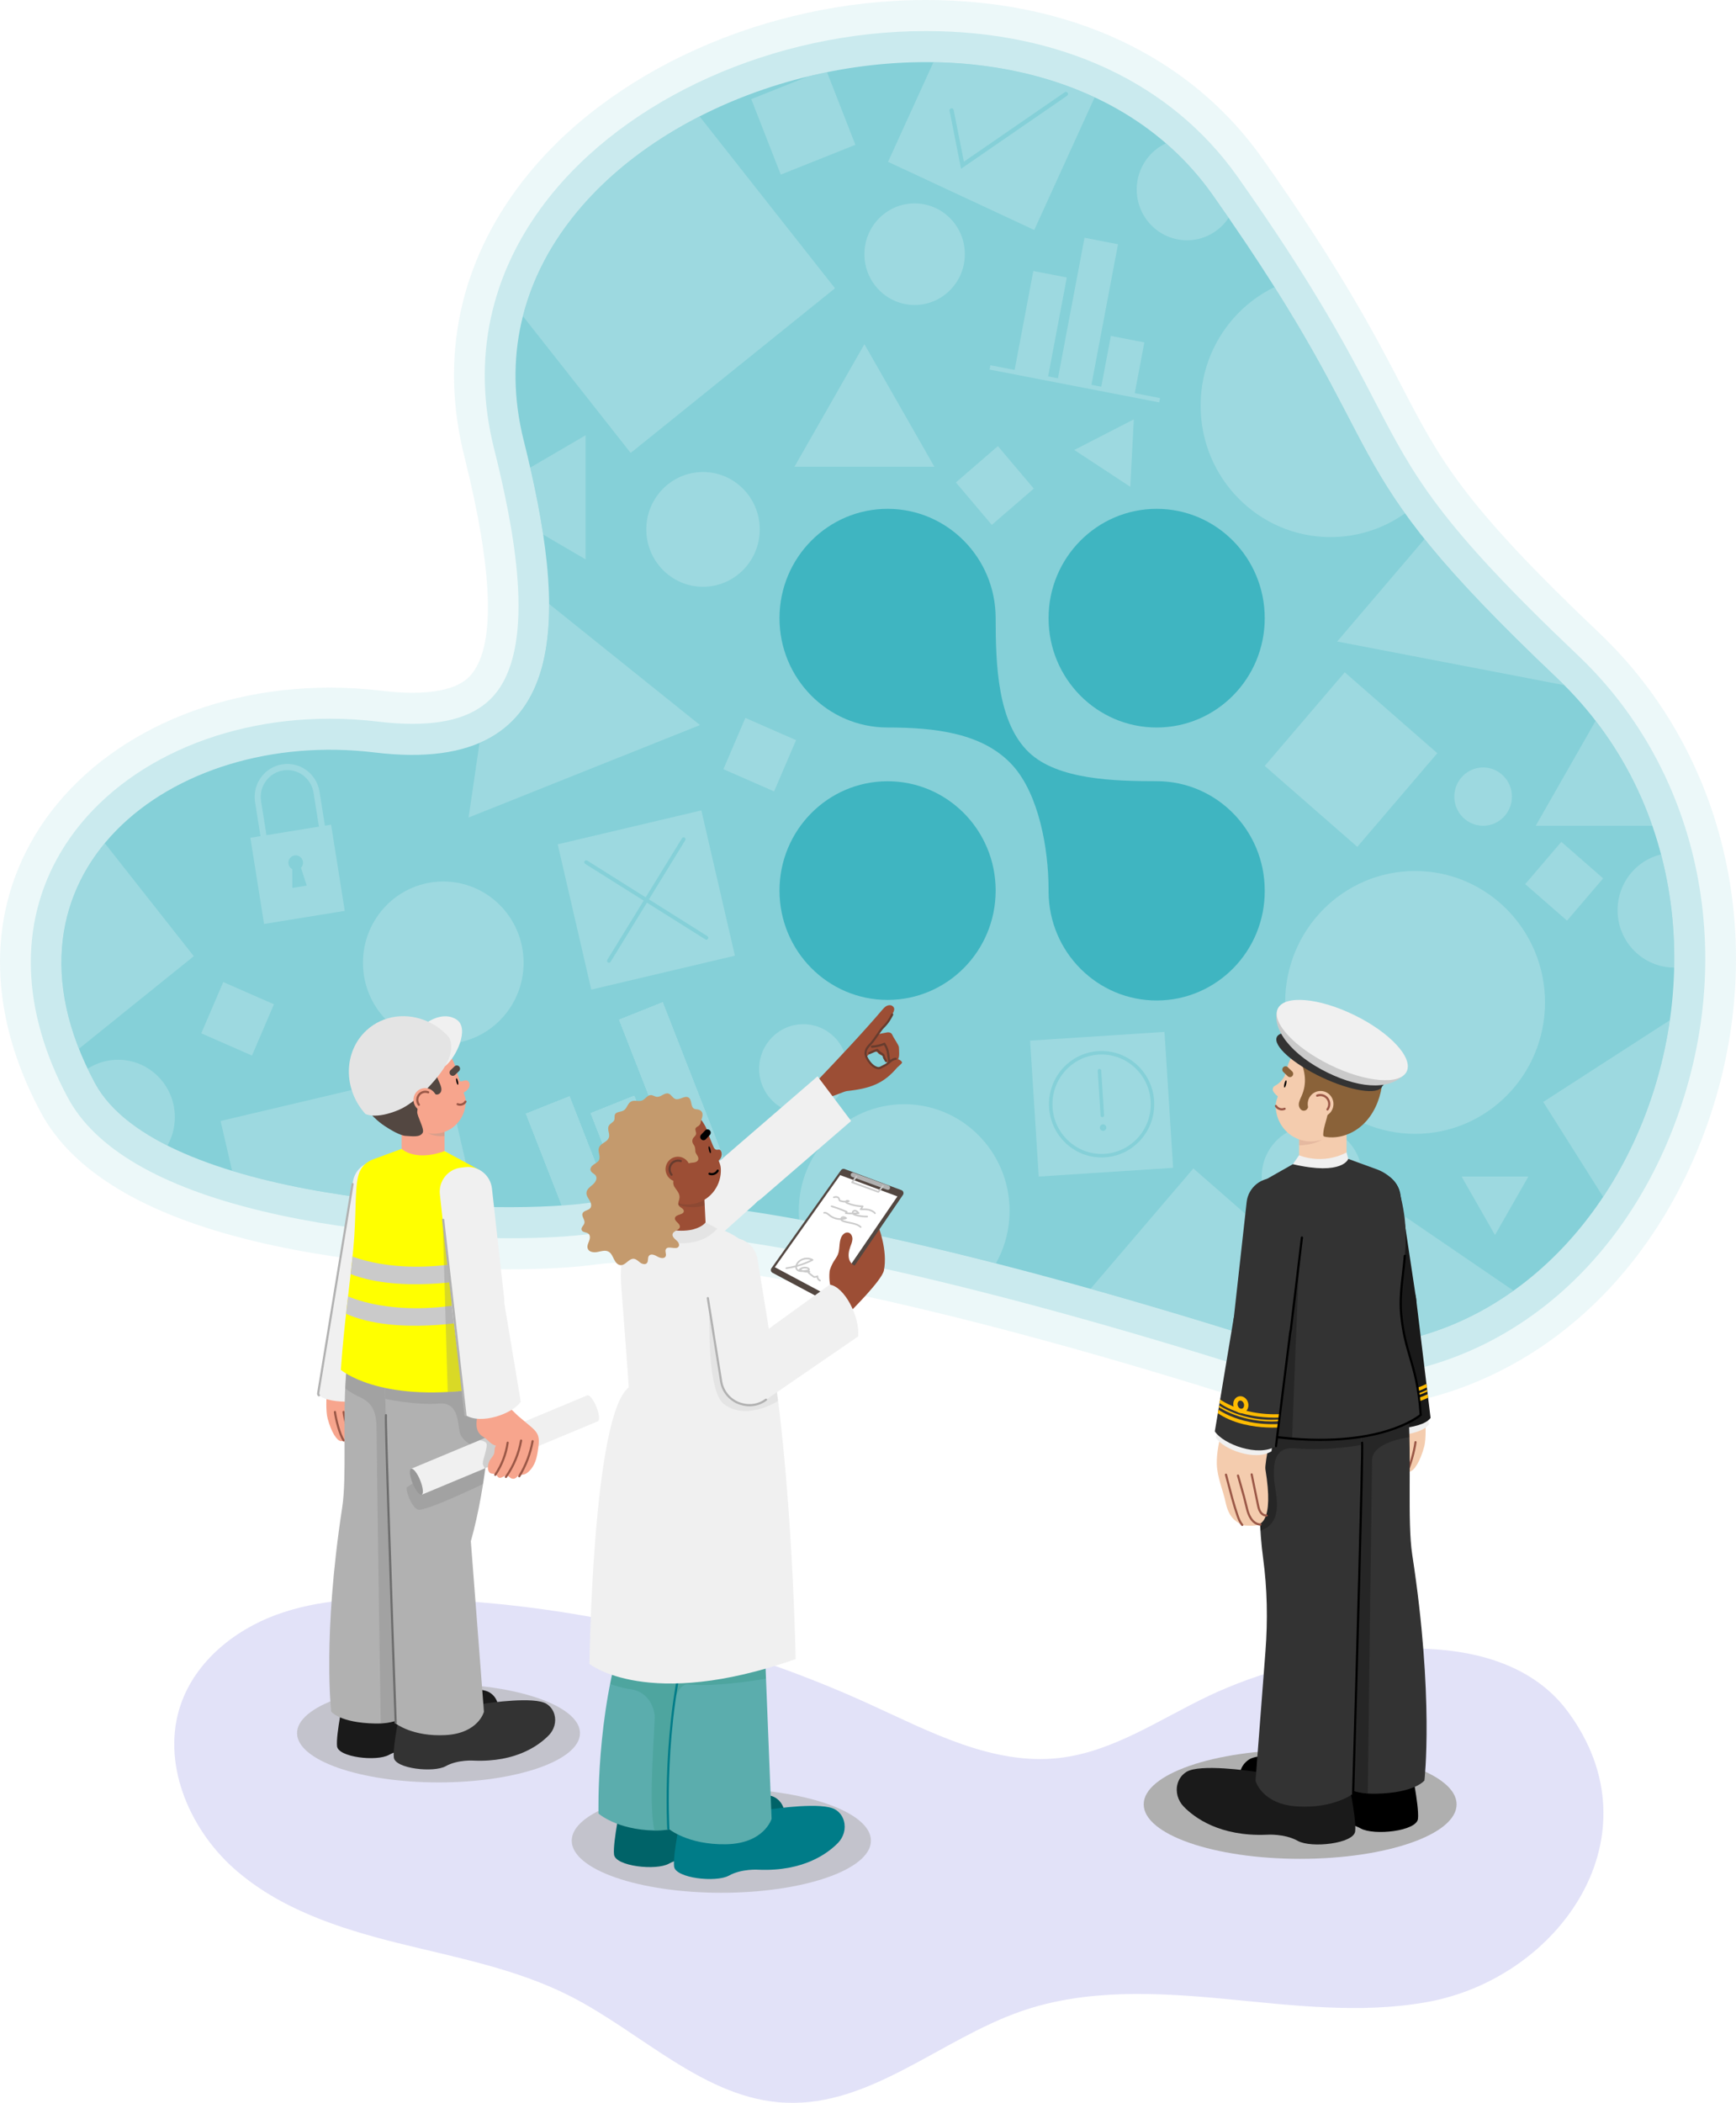 <?xml version="1.0" encoding="UTF-8" standalone="no"?>
<svg
   viewBox="0 0 2168.509 2626.364"
   version="1.1"
   id="svg583"
   sodipodi:docname="CtrlO_Feature_2_cropped.svg"
   width="2168.509"
   height="2626.364"
   inkscape:version="1.1.2 (0a00cf5339, 2022-02-04)"
   xmlns:inkscape="http://www.inkscape.org/namespaces/inkscape"
   xmlns:sodipodi="http://sodipodi.sourceforge.net/DTD/sodipodi-0.dtd"
   xmlns="http://www.w3.org/2000/svg"
   xmlns:svg="http://www.w3.org/2000/svg">
  <sodipodi:namedview
     id="namedview585"
     pagecolor="#ffffff"
     bordercolor="#666666"
     borderopacity="1.0"
     inkscape:pageshadow="2"
     inkscape:pageopacity="0.0"
     inkscape:pagecheckerboard="0"
     showgrid="false"
     fit-margin-top="0"
     fit-margin-left="0"
     fit-margin-right="0"
     fit-margin-bottom="0"
     inkscape:zoom="0.28133333"
     inkscape:cx="1082.346"
     inkscape:cy="1029.0284"
     inkscape:window-width="1850"
     inkscape:window-height="1016"
     inkscape:window-x="70"
     inkscape:window-y="27"
     inkscape:window-maximized="1"
     inkscape:current-layer="svg583" />
  <defs
     id="defs52">
    <style
       id="style2">
      .cls-1 {
        fill: none;
      }

      .cls-2 {
        clip-path: url(#clippath);
      }

      .cls-3 {
        opacity: .1;
      }

      .cls-4 {
        fill: #f4ccae;
      }

      .cls-5 {
        fill: #f7a58d;
      }

      .cls-6 {
        fill: #006368;
      }

      .cls-7 {
        fill: #007c88;
      }

      .cls-8 {
        fill: #f0f0f0;
      }

      .cls-9 {
        fill: #fff;
      }

      .cls-10 {
        fill: #ff0;
      }

      .cls-11 {
        fill: #ffbb01;
      }

      .cls-12 {
        fill: #f19577;
      }

      .cls-13 {
        fill: #e4e4e4;
      }

      .cls-14 {
        fill: #673c2e;
      }

      .cls-15 {
        fill: #979797;
      }

      .cls-16 {
        fill: #333;
      }

      .cls-17 {
        fill: #b1b1b1;
      }

      .cls-18 {
        fill: #aba9eb;
      }

      .cls-19 {
        fill: #cacaca;
      }

      .cls-20 {
        fill: #d19d8c;
      }

      .cls-21 {
        fill: #c49a6d;
      }

      .cls-22 {
        fill: #afafaf;
      }

      .cls-23 {
        fill: #3fb5c1;
      }

      .cls-24 {
        fill: #18856b;
      }

      .cls-25 {
        fill: #1a1a1a;
      }

      .cls-26 {
        fill: #9c4e35;
      }

      .cls-27 {
        fill: #8a6239;
      }

      .cls-28 {
        fill: #9b5847;
      }

      .cls-29 {
        fill: #6d6d6d;
      }

      .cls-30 {
        fill: gray;
      }

      .cls-31 {
        fill: #5badad;
      }

      .cls-32 {
        fill: #534741;
      }

      .cls-33 {
        opacity: .6;
      }

      .cls-33, .cls-34 {
        mix-blend-mode: color-burn;
      }

      .cls-35 {
        clip-path: url(#clippath-1);
      }

      .cls-36 {
        clip-path: url(#clippath-4);
      }

      .cls-37 {
        clip-path: url(#clippath-3);
      }

      .cls-38 {
        clip-path: url(#clippath-2);
      }

      .cls-39 {
        clip-path: url(#clippath-7);
      }

      .cls-40 {
        clip-path: url(#clippath-8);
      }

      .cls-41 {
        clip-path: url(#clippath-6);
      }

      .cls-42 {
        clip-path: url(#clippath-5);
      }

      .cls-43 {
        clip-path: url(#clippath-9);
      }

      .cls-44 {
        clip-path: url(#clippath-14);
      }

      .cls-45 {
        clip-path: url(#clippath-13);
      }

      .cls-46 {
        clip-path: url(#clippath-12);
      }

      .cls-47 {
        clip-path: url(#clippath-10);
      }

      .cls-48 {
        clip-path: url(#clippath-15);
      }

      .cls-49 {
        clip-path: url(#clippath-11);
      }

      .cls-50 {
        opacity: .2;
      }

      .cls-51 {
        opacity: .34;
      }

      .cls-52 {
        opacity: .3;
      }

      .cls-53 {
        opacity: .41;
      }

      .cls-54 {
        opacity: .5;
      }

      .cls-55 {
        opacity: .83;
      }

      .cls-56 {
        isolation: isolate;
      }
    </style>
    <clipPath
       id="clippath">
      <path
         class="cls-1"
         d="m 534.27,1539.37 c -139.69,-259.75 94.38,-443.73 349.48,-412.77 255.09,30.96 238.59,-180.28 186.22,-389.55 -104.59,-417.93 618.21,-649.93 860.55,-306.82 242.34,343.12 132.96,321.37 430.22,603.5 331.62,314.74 58.67,959.69 -405.6,815.22 -360.86,-112.29 -673.45,-178.01 -803.55,-159.95 -130.1,18.06 -538.25,-2.58 -617.33,-149.63 z"
         id="path4" />
    </clipPath>
    <clipPath
       id="clippath-1">
      <path
         class="cls-31"
         d="m 1335.92,1990.84 c -4.99,41.47 -19.1,140.39 -47.32,216.17 l 1.55,237.6 c 0,0 -9.93,29.25 -56.94,28.37 -47.01,-0.88 -69.84,-21.15 -69.84,-21.15 0,0 -3.35,-123.8 31.71,-228.01 4,-11.9 9.49,-23.25 15.84,-34.16 3.45,-5.91 7.4,-14.73 9.42,-26.34 4.04,-23.22 -29.24,-163.81 -27.54,-166.09 1.7,-2.28 10.16,-60.39 67.39,-61.49 25.89,-0.5 44.29,6.71 56.68,14.75 13.72,8.91 20.93,24.57 19.03,40.34 z"
         id="path7" />
    </clipPath>
    <clipPath
       id="clippath-2">
      <path
         class="cls-31"
         d="m 1369.65,2209.61 9.92,248.76 c 0,0 -9.1,30.99 -57.05,31.81 -47.96,0.82 -71.94,-19.57 -71.94,-19.57 0,0 -7.77,-129.52 24.32,-239.93 3.66,-12.6 8.86,-24.7 14.95,-36.35 3.31,-6.32 7.03,-15.7 8.68,-27.93"
         id="path10" />
    </clipPath>
    <clipPath
       id="clippath-3">
      <path
         class="cls-8"
         d="m 1367.05,1812.4 c -4.64,-20.41 12.05,-84.74 -81.36,-97.34 -8.42,-1.14 -16.89,-2.03 -25.16,-0.06 v 0 c -43.47,10.32 -75.51,6.09 -68.21,85.55 0.04,0.41 9.12,118.81 8.8,119.06 -45.15,34.92 -49.07,345.28 -49.07,345.28 0,0 72.61,58.95 257.53,-5.99 0,0 -4.59,-279.61 -42.53,-446.49 z"
         id="path13" />
    </clipPath>
    <clipPath
       id="clippath-4">
      <path
         class="cls-26"
         d="m 1295.26,1676.82 2.04,41.03 c 0.17,3.48 -12.37,6.94 -28.01,7.73 -15.63,0.8 -28.47,-1.37 -28.64,-4.85 l -2.04,-41.03 56.66,-2.88 z"
         id="path16" />
    </clipPath>
    <clipPath
       id="clippath-5">
      <path
         class="cls-17"
         d="m 981.6,1883.46 c -4.72,39.21 -18.06,132.75 -44.74,204.41 l 1.47,224.68 c 0,0 -9.39,27.66 -53.84,26.83 -44.45,-0.83 -55.02,-14.96 -55.02,-14.96 0,0 -11.02,-93.56 13.76,-254.96 11.54,-75.15 -21.33,-285.98 66.79,-238.09 21.57,11.72 41.88,6.34 53.59,13.95 12.98,8.42 19.79,23.23 17.99,38.14 z"
         id="path19" />
    </clipPath>
    <clipPath
       id="clippath-6">
      <path
         class="cls-17"
         d="m 1031.56,1914.72 c -1.74,37.52 -7.81,127.16 -27.67,196.95 l 16.36,213.03 c 0,0 -6.82,26.87 -47.93,29.12 -41.11,2.25 -62.31,-14.47 -62.31,-14.47 0,0 -15.46,-456.34 -14.12,-458.49 1.34,-2.15 16.19,-6 66.09,-10.68 22.57,-2.12 39.09,3.16 50.42,9.57 12.54,7.1 19.82,20.69 19.16,34.96 z"
         id="path22" />
    </clipPath>
    <clipPath
       id="clippath-7">
      <path
         class="cls-5"
         d="m 971.07,1589.78 v 38.84 c 0,3.3 -12,5.96 -26.82,5.96 -14.82,0 -26.82,-2.66 -26.82,-5.96 v -38.84 z"
         id="path25" />
    </clipPath>
    <clipPath
       id="clippath-8">
      <path
         class="cls-10"
         d="m 917.43,1621.72 -35.1,12.85 c -13.22,5.17 -17.32,13.57 -19.33,21.92 -4.25,17.61 -2.01,48.85 -5.94,90.03 -4.47,46.93 -11.44,92.32 -15.55,151.12 0,0 46.58,40.76 168.57,24.31 l 4.29,-274.07 -43.3,-23.41 c 0,0 -33.11,13.65 -53.64,-2.74 z"
         id="path28" />
    </clipPath>
    <clipPath
       id="clippath-9">
      <path
         class="cls-8"
         d="m 1160.66,1943.75 c -3.52,-8.63 -8.34,-14.85 -11,-14.31 l -0.02,-0.05 -220.36,91.84 13.2,32.39 220.36,-91.84 -0.02,-0.05 c 2.27,-1.51 1.36,-9.36 -2.16,-17.99 z"
         id="path31" />
    </clipPath>
    <clipPath
       id="clippath-10">
      <path
         class="cls-25"
         d="m 2141.65,1778.07 v 0 c -19.51,4.04 -32.2,23.49 -28.21,43.22 l 21.76,150.59 c 0,0 55.58,2.15 67.52,-14.18 l -18.33,-151.11 c -4,-19.73 -23.23,-32.57 -42.74,-28.53 z"
         id="path34" />
    </clipPath>
    <clipPath
       id="clippath-11">
      <path
         class="cls-16"
         d="m 2026.82,1922.84 c 5.22,43.36 19.97,146.81 49.48,226.06 l -1.62,248.47 c 0,0 10.38,30.58 59.54,29.67 49.16,-0.92 60.84,-16.55 60.84,-16.55 0,0 12.19,-103.46 -15.22,-281.95 -12.76,-83.1 23.59,-316.26 -73.86,-263.3 -23.85,12.96 -46.31,7.01 -59.27,15.42 -14.35,9.31 -21.88,25.69 -19.9,42.18 z"
         id="path37" />
    </clipPath>
    <clipPath
       id="clippath-12">
      <path
         class="cls-16"
         d="m 1990.79,1951.79 c 1.59,34.23 -6.65,111.51 2.74,180.85 5.24,38.66 5.92,77.81 2.93,116.72 l -12.39,161.43 c 0,0 7.55,29.72 53,32.2 45.46,2.48 68.91,-16 68.91,-16 0,0 13.98,-564.79 12.5,-567.17 -1.48,-2.38 -14.78,53.51 -69.97,48.34 -24.96,-2.34 -22.71,-10.96 -35.23,-3.87 -13.87,7.86 -23.22,31.72 -22.48,47.5 z"
         id="path40" />
    </clipPath>
    <clipPath
       id="clippath-13">
      <path
         class="cls-4"
         d="m 2038.46,1598.07 v 42.96 c 0,3.65 13.28,6.59 29.66,6.59 16.36,0 29.66,-2.94 29.66,-6.59 v -42.96 c 0,0 -59.32,0 -59.32,0 z"
         id="path43" />
    </clipPath>
    <clipPath
       id="clippath-14">
      <path
         class="cls-16"
         d="m 2097.78,1633.39 38.82,14.21 c 14.61,5.71 23.61,16.18 26.36,25.28 19.97,66.06 -1.29,109.63 3.04,155.17 4.94,51.89 19.87,60.85 24.41,125.87 0,0 -51.51,45.07 -186.42,26.88 l -12.14,-317.93 46.61,-26.45 c 0,0 36.62,15.1 59.32,-3.03 z"
         id="path46" />
    </clipPath>
    <clipPath
       id="clippath-15">
      <path
         class="cls-16"
         d="m 1998.28,1804.71 v 0 c -19.63,-3.37 -38.42,10.13 -41.75,29.99 l -23.31,139.84 c 10.62,16.07 54.39,32.37 76.4,18.39 l 18.31,-145.99 c 3.33,-19.86 -10.01,-38.86 -29.65,-42.22 z"
         id="path49" />
    </clipPath>
  </defs>
  <g
     class="cls-56"
     id="g581"
     transform="translate(-415.748,-186.81)">
    <g
       id="Layer_1"
       data-name="Layer 1">
      <g
         id="g578">
        <g
           class="cls-51"
           id="g56">
          <path
             class="cls-18"
             d="m 1926.36,2304.52 c -61.65,29.19 -120.19,70.3 -187.84,77.93 -82.63,9.32 -161.14,-32.84 -236.92,-67.42 -180.46,-82.34 -377.45,-127.45 -575.38,-131.74 -55.88,-1.21 -112.95,1 -165.48,20.32 -52.53,19.32 -100.47,58.19 -119.03,111.5 -25.06,71.97 9.44,154.56 66,205.06 56.56,50.5 131.03,74.88 204.27,93.18 73.24,18.3 148.61,32.19 216,66.5 90.39,46.03 168.58,129 269.7,133.16 105.9,4.36 193.36,-79.48 293.61,-114.28 80.53,-27.96 168.2,-23.57 252.98,-15.58 84.78,7.99 170.73,19.22 254.54,4 165.17,-30.01 290.51,-207.87 175.01,-363.16 -93.86,-126.2 -331.12,-74.57 -447.45,-19.48 z"
             id="path54" />
        </g>
        <g
           id="g202">
          <g
             class="cls-3"
             id="g60">
            <path
               class="cls-23"
               d="m 2086.16,1947.31 c -50.27,0 -101.95,-8.15 -153.58,-24.22 -320.93,-99.86 -594.33,-159.49 -731.36,-159.49 -15.27,0 -28.46,0.76 -39.19,2.25 -29.32,4.07 -67.92,6.22 -111.62,6.22 -51.42,0 -185.24,-3.42 -316.84,-35.1 -137.46,-33.09 -227.19,-87.11 -266.68,-160.54 -65.02,-120.91 -68.14,-243.1 -8.8,-344.05 67.71,-115.2 209.37,-186.76 369.69,-186.76 21.6,0 43.51,1.33 65.11,3.95 13.57,1.65 26.35,2.48 37.96,2.48 56.03,0 70.35,-18.59 75.05,-24.7 28.84,-37.46 25.37,-128.73 -10.3,-271.27 -30.66,-122.51 -5.75,-240.67 72.03,-341.73 106.39,-138.23 304.5,-227.54 504.68,-227.54 180.92,0 330.3,70.43 420.63,198.32 98.62,139.63 140.75,220.64 174.61,285.73 46.83,90.05 75.08,144.38 245.68,306.29 166.45,157.97 216.52,406.95 127.57,634.3 -81.05,207.15 -255.24,335.84 -454.6,335.86 z"
               id="path58" />
          </g>
          <g
             class="cls-50"
             id="g64">
            <path
               class="cls-23"
               d="m 2086.2,1908.52 c -46.46,0 -94.35,-7.57 -142.34,-22.5 -324.38,-100.94 -602,-161.2 -742.64,-161.2 -17.01,0 -31.95,0.88 -44.41,2.61 -27.62,3.84 -64.42,5.86 -106.41,5.86 -50.07,0 -180.32,-3.32 -307.96,-34.04 -126.42,-30.43 -207.8,-77.99 -241.87,-141.34 -58.3,-108.41 -61.68,-216.97 -9.53,-305.7 60.84,-103.5 189.86,-167.79 336.72,-167.79 20.08,0 40.45,1.24 60.54,3.67 15.08,1.83 29.39,2.76 42.53,2.76 50.32,0 84.77,-12.97 105.32,-39.67 49.28,-64.02 21.67,-204.51 -3.38,-304.61 -27.65,-110.48 -5.13,-217.12 65.11,-308.38 99.4,-129.14 285.62,-212.58 474.42,-212.58 168.19,0 306.49,64.66 389.42,182.08 97.12,137.51 138.57,217.22 171.89,281.27 48.69,93.62 78.07,150.12 253.37,316.49 154.9,147.02 201.28,379.29 118.15,591.74 -75.13,192.03 -235.66,311.33 -418.94,311.34 z"
               id="path62" />
          </g>
          <g
             class="cls-54"
             id="g68">
            <path
               class="cls-23"
               d="m 534.27,1539.37 c -139.69,-259.75 94.38,-443.73 349.48,-412.77 255.09,30.96 238.59,-180.28 186.22,-389.55 -104.59,-417.93 618.21,-649.93 860.55,-306.82 242.34,343.12 132.96,321.37 430.22,603.5 331.62,314.74 58.67,959.69 -405.6,815.22 -360.86,-112.29 -673.45,-178.01 -803.55,-159.95 -130.1,18.06 -538.25,-2.58 -617.33,-149.63 z"
               id="path66" />
          </g>
          <g
             class="cls-2"
             clip-path="url(#clippath)"
             id="g192">
            <g
               class="cls-50"
               id="g190">
              <ellipse
                 class="cls-9"
                 cx="2183.38"
                 cy="1438.77"
                 rx="162.29"
                 ry="164.13"
                 id="ellipse70" />
              <ellipse
                 class="cls-9"
                 cx="2077.79"
                 cy="693.46"
                 rx="162.29"
                 ry="164.13"
                 id="ellipse72" />
              <ellipse
                 class="cls-9"
                 cx="2054.53"
                 cy="1656.25"
                 rx="62.72"
                 ry="63.43"
                 id="ellipse74" />
              <ellipse
                 class="cls-9"
                 cx="1898.4"
                 cy="423.46"
                 rx="62.72"
                 ry="63.43"
                 id="ellipse76" />
              <ellipse
                 class="cls-9"
                 cx="1558.24"
                 cy="504.27"
                 rx="62.72"
                 ry="63.43"
                 id="ellipse78" />
              <ellipse
                 class="cls-9"
                 cx="563.29"
                 cy="1582.05"
                 rx="70.84"
                 ry="71.65"
                 id="ellipse80" />
              <ellipse
                 class="cls-9"
                 cx="969.46"
                 cy="1389.2"
                 rx="100.32"
                 ry="101.46"
                 id="ellipse82" />
              <ellipse
                 class="cls-9"
                 cx="1419.22"
                 cy="1521.77"
                 rx="55.18"
                 ry="55.8"
                 id="ellipse84" />
              <ellipse
                 class="cls-9"
                 cx="1293.92"
                 cy="847.99"
                 rx="70.84"
                 ry="71.65"
                 id="ellipse86" />
              <ellipse
                 class="cls-9"
                 cx="2268.37"
                 cy="1181.72"
                 rx="35.98"
                 ry="36.39"
                 id="ellipse88" />
              <ellipse
                 class="cls-9"
                 cx="2507.18"
                 cy="1323.57"
                 rx="70.84"
                 ry="71.65"
                 id="ellipse90" />
              <ellipse
                 class="cls-9"
                 cx="1545.2"
                 cy="1699.05"
                 rx="131.65"
                 ry="133.14"
                 id="ellipse92" />
              <polygon
                 class="cls-9"
                 points="691.32,1586.84 970.33,1520.96 1035.47,1803.13 756.46,1869.01 "
                 id="polygon94" />
              <polygon
                 class="cls-9"
                 points="479.26,1154.4 657.81,1381.02 433.73,1561.59 255.18,1334.97 "
                 id="polygon96" />
              <polygon
                 class="cls-9"
                 points="1255.41,288.77 1458.75,546.85 1203.55,752.49 1000.21,494.41 "
                 id="polygon98" />
              <polygon
                 class="cls-9"
                 points="1906.43,1646.13 2103.84,1818.62 1933.28,2018.26 1735.87,1845.77 "
                 id="polygon100" />
              <polygon
                 class="cls-9"
                 points="694.63,1413.35 757.93,1441.1 730.49,1505.12 667.18,1477.36 "
                 id="polygon102" />
              <polygon
                 class="cls-9"
                 points="1346.83,1083.45 1410.13,1111.2 1382.69,1175.22 1319.39,1147.47 "
                 id="polygon104" />
              <polygon
                 class="cls-9"
                 points="1609.8,789.34 1662.23,743.99 1707.07,797.01 1654.65,842.36 "
                 id="polygon106" />
              <polygon
                 class="cls-9"
                 points="1354.2,310.64 1447.41,273.39 1484.25,367.65 1391.04,404.9 "
                 id="polygon108" />
              <polygon
                 class="cls-9"
                 points="2366.08,1238.21 2418.29,1283.83 2373.18,1336.62 2320.98,1291.01 "
                 id="polygon110" />
              <polygon
                 class="cls-9"
                 points="2095.51,1026.45 2211.15,1127.51 2111.23,1244.46 1995.59,1143.41 "
                 id="polygon112" />
              <polygon
                 class="cls-9"
                 points="2343.48,1563.07 2540.96,1435.58 2667.02,1635.3 2469.54,1762.79 "
                 id="polygon114" />
              <polygon
                 class="cls-9"
                 points="1147.21,885.41 1147.21,730.47 1014.53,807.94 "
                 id="polygon116" />
              <polygon
                 class="cls-9"
                 points="1827.63,794.76 1832.03,710.56 1757.73,748.8 "
                 id="polygon118" />
              <polygon
                 class="cls-9"
                 points="2283.19,1729.28 2324.88,1656.26 2241.5,1656.26 "
                 id="polygon120" />
              <polygon
                 class="cls-9"
                 points="1582.9,769.74 1495.52,616.67 1408.14,769.74 "
                 id="polygon122" />
              <polygon
                 class="cls-9"
                 points="1290.11,1092.35 1046.68,896.96 1001.08,1207.86 "
                 id="polygon124" />
              <polygon
                 class="cls-9"
                 points="2086.1,988 2479.79,1063.71 2347.78,681.05 "
                 id="polygon126" />
              <polygon
                 class="cls-9"
                 points="2171,1706.39 2142.86,2110.66 2503.13,1933.17 "
                 id="polygon128" />
              <polygon
                 class="cls-9"
                 points="2522.85,1218.11 2428.48,1052.81 2334.12,1218.11 "
                 id="polygon130" />
              <g
                 id="g136">
                <path
                   class="cls-9"
                   d="m 814.87,1175.62 15.66,98.74 -7.47,1.21 -15.66,-98.74 c -2.9,-18.31 -19.93,-30.77 -38.02,-27.83 -18.1,2.94 -30.42,20.16 -27.52,38.46 l 15.66,98.74 -7.47,1.21 -15.66,-98.74 c -3.57,-22.48 11.56,-43.62 33.79,-47.22 22.22,-3.61 43.13,11.68 46.69,34.16 z"
                   id="path132" />
                <path
                   class="cls-9"
                   d="m 728.51,1233.12 17.08,107.65 100.81,-16.36 -17.08,-107.65 z m 65.66,29.7 c 0.47,2.98 -0.52,5.85 -2.43,7.86 l 7.18,22.19 -17.99,2.92 -0.05,-23.35 c -2.44,-1.31 -4.27,-3.72 -4.75,-6.7 -0.8,-5.04 2.59,-9.77 7.57,-10.58 4.98,-0.81 9.66,2.62 10.46,7.66 z"
                   id="path134" />
              </g>
              <path
                 class="cls-9"
                 d="m 1291.84,1198.94 -179.42,42.37 41.89,181.45 179.42,-42.36 -41.89,-181.45 z m 6.87,161.46 c -0.6,0.14 -1.25,0.05 -1.81,-0.3 l -73.06,-45.91 -45.4,73.88 c -0.35,0.57 -0.89,0.94 -1.49,1.08 -0.6,0.14 -1.25,0.05 -1.81,-0.3 -1.12,-0.7 -1.47,-2.2 -0.77,-3.33 l 45.4,-73.88 -73.06,-45.91 c -1.12,-0.7 -1.47,-2.2 -0.77,-3.33 0.7,-1.14 2.17,-1.48 3.29,-0.78 l 73.06,45.91 45.4,-73.88 c 0.7,-1.14 2.17,-1.48 3.29,-0.78 1.12,0.7 1.47,2.2 0.77,3.33 l -45.4,73.88 73.06,45.91 c 1.12,0.7 1.47,2.2 0.77,3.33 -0.35,0.57 -0.89,0.94 -1.49,1.08 z"
                 id="path138" />
              <g
                 id="g146">
                <path
                   class="cls-9"
                   d="m 1787.87,1503.96 c -33.78,2.2 -59.5,31.78 -57.33,65.94 2.17,34.16 31.42,60.17 65.21,57.97 33.78,-2.2 59.5,-31.78 57.32,-65.94 -2.17,-34.16 -31.42,-60.17 -65.2,-57.97 z m -0.91,20.17 c -0.08,-1.22 0.84,-2.27 2.04,-2.35 1.2,-0.08 2.24,0.84 2.32,2.06 l 3.55,55.86 c 0.08,1.22 -0.84,2.27 -2.04,2.35 -1.2,0.08 -2.24,-0.84 -2.32,-2.06 z m 6.96,75.05 c -2.23,0.15 -4.17,-1.58 -4.31,-3.83 -0.14,-2.26 1.56,-4.22 3.79,-4.36 2.23,-0.15 4.17,1.58 4.31,3.84 0.14,2.26 -1.56,4.22 -3.79,4.36 z"
                   id="path140" />
                <path
                   class="cls-9"
                   d="m 1793.64,1594.77 c -0.17,0.01 -0.3,0.16 -0.29,0.33 0.02,0.34 0.63,0.3 0.61,-0.04 -0.01,-0.17 -0.16,-0.3 -0.32,-0.29 z"
                   id="path142" />
                <path
                   class="cls-9"
                   d="m 1870.34,1475.58 -167.85,10.92 10.79,169.75 167.85,-10.92 z m -74.31,156.7 c -36.18,2.35 -67.52,-25.5 -69.84,-62.1 -2.33,-36.59 25.22,-68.28 61.4,-70.63 36.18,-2.35 67.52,25.5 69.84,62.1 2.33,36.6 -25.22,68.28 -61.4,70.63 z"
                   id="path144" />
              </g>
              <path
                 class="cls-9"
                 d="m 1609.2,204.26 -84.14,184.68 182.61,85.09 84.14,-184.68 z m 7.03,193.32 -14.36,-72.42 c -0.28,-1.43 0.63,-2.82 2.05,-3.11 1.41,-0.29 2.79,0.64 3.07,2.07 l 12.81,64.62 126.03,-86.77 c 1.19,-0.82 2.82,-0.51 3.63,0.7 0.81,1.21 0.5,2.85 -0.69,3.67 l -132.53,91.26 z"
                 id="path148" />
              <g
                 id="g162">
                <g
                   id="g154">
                  <line
                     class="cls-9"
                     x1="1864.27"
                     y1="686.68"
                     x2="1652.39"
                     y2="645.7"
                     id="line150" />
                  <polygon
                     class="cls-9"
                     points="1652.89,643.01 1864.77,683.99 1863.76,689.36 1651.88,648.38 "
                     id="polygon152" />
                </g>
                <polygon
                   class="cls-9"
                   points="1706.53,525.29 1748.34,533.38 1724.46,659.64 1682.65,651.55 "
                   id="polygon156" />
                <polygon
                   class="cls-9"
                   points="1770.47,483.77 1812.29,491.86 1778.58,670.1 1736.76,662.02 "
                   id="polygon158" />
                <polygon
                   class="cls-9"
                   points="1803.38,606.36 1845.19,614.45 1832.69,680.57 1790.88,672.48 "
                   id="polygon160" />
              </g>
              <g
                 id="g188">
                <polygon
                   class="cls-9"
                   points="1243.48,1438.77 1189.25,1460.44 1276.28,1683.15 1260.33,1689.53 1207.97,1555.52 1153.75,1577.19 1206.11,1711.2 1190.16,1717.57 1127.1,1556.18 1072.88,1577.85 1135.94,1739.24 1096.7,1754.92 1098.52,1759.6 1373.27,1649.79 1371.45,1645.12 1330.5,1661.48 "
                   id="polygon164" />
                <polygon
                   class="cls-9"
                   points="1243.48,1438.77 1189.25,1460.44 1276.28,1683.15 1260.33,1689.53 1207.97,1555.52 1153.75,1577.19 1206.11,1711.2 1190.16,1717.57 1127.1,1556.18 1072.88,1577.85 1135.94,1739.24 1096.7,1754.92 1098.52,1759.6 1373.27,1649.79 1371.45,1645.12 1330.5,1661.48 "
                   id="polygon166" />
                <polygon
                   class="cls-9"
                   points="1243.48,1438.77 1189.25,1460.44 1276.28,1683.15 1260.33,1689.53 1207.97,1555.52 1153.75,1577.19 1206.11,1711.2 1190.16,1717.57 1127.1,1556.18 1072.88,1577.85 1135.94,1739.24 1096.7,1754.92 1098.52,1759.6 1373.27,1649.79 1371.45,1645.12 1330.5,1661.48 "
                   id="polygon168" />
                <polygon
                   class="cls-9"
                   points="1243.48,1438.77 1189.25,1460.44 1276.28,1683.15 1260.33,1689.53 1207.97,1555.52 1153.75,1577.19 1206.11,1711.2 1190.16,1717.57 1127.1,1556.18 1072.88,1577.85 1135.94,1739.24 1096.7,1754.92 1098.52,1759.6 1373.27,1649.79 1371.45,1645.12 1330.5,1661.48 "
                   id="polygon170" />
                <polygon
                   class="cls-9"
                   points="1243.48,1438.77 1189.25,1460.44 1276.28,1683.15 1260.33,1689.53 1207.97,1555.52 1153.75,1577.19 1206.11,1711.2 1190.16,1717.57 1127.1,1556.18 1072.88,1577.85 1135.94,1739.24 1096.7,1754.92 1098.52,1759.6 1373.27,1649.79 1371.45,1645.12 1330.5,1661.48 "
                   id="polygon172" />
                <polygon
                   class="cls-9"
                   points="1243.48,1438.77 1189.25,1460.44 1276.28,1683.15 1260.33,1689.53 1207.97,1555.52 1153.75,1577.19 1206.11,1711.2 1190.16,1717.57 1127.1,1556.18 1072.88,1577.85 1135.94,1739.24 1096.7,1754.92 1098.52,1759.6 1373.27,1649.79 1371.45,1645.12 1330.5,1661.48 "
                   id="polygon174" />
                <polygon
                   class="cls-9"
                   points="1243.48,1438.77 1189.25,1460.44 1276.28,1683.15 1260.33,1689.53 1207.97,1555.52 1153.75,1577.19 1206.11,1711.2 1190.16,1717.57 1127.1,1556.18 1072.88,1577.85 1135.94,1739.24 1096.7,1754.92 1098.52,1759.6 1373.27,1649.79 1371.45,1645.12 1330.5,1661.48 "
                   id="polygon176" />
                <polygon
                   class="cls-9"
                   points="1243.48,1438.77 1189.25,1460.44 1276.28,1683.15 1260.33,1689.53 1207.97,1555.52 1153.75,1577.19 1206.11,1711.2 1190.16,1717.57 1127.1,1556.18 1072.88,1577.85 1135.94,1739.24 1096.7,1754.92 1098.52,1759.6 1373.27,1649.79 1371.45,1645.12 1330.5,1661.48 "
                   id="polygon178" />
                <polygon
                   class="cls-9"
                   points="1243.48,1438.77 1189.25,1460.44 1276.28,1683.15 1260.33,1689.53 1207.97,1555.52 1153.75,1577.19 1206.11,1711.2 1190.16,1717.57 1127.1,1556.18 1072.88,1577.85 1135.94,1739.24 1096.7,1754.92 1098.52,1759.6 1373.27,1649.79 1371.45,1645.12 1330.5,1661.48 "
                   id="polygon180" />
                <polygon
                   class="cls-9"
                   points="1243.48,1438.77 1189.25,1460.44 1276.28,1683.15 1260.33,1689.53 1207.97,1555.52 1153.75,1577.19 1206.11,1711.2 1190.16,1717.57 1127.1,1556.18 1072.88,1577.85 1135.94,1739.24 1096.7,1754.92 1098.52,1759.6 1373.27,1649.79 1371.45,1645.12 1330.5,1661.48 "
                   id="polygon182" />
                <polygon
                   class="cls-9"
                   points="1243.48,1438.77 1189.25,1460.44 1276.28,1683.15 1260.33,1689.53 1207.97,1555.52 1153.75,1577.19 1206.11,1711.2 1190.16,1717.57 1127.1,1556.18 1072.88,1577.85 1135.94,1739.24 1096.7,1754.92 1098.52,1759.6 1373.27,1649.79 1371.45,1645.12 1330.5,1661.48 "
                   id="polygon184" />
                <polygon
                   class="cls-9"
                   points="1243.48,1438.77 1189.25,1460.44 1276.28,1683.15 1260.33,1689.53 1207.97,1555.52 1153.75,1577.19 1206.11,1711.2 1190.16,1717.57 1127.1,1556.18 1072.88,1577.85 1135.94,1739.24 1096.7,1754.92 1098.52,1759.6 1373.27,1649.79 1371.45,1645.12 1330.5,1661.48 "
                   id="polygon186" />
              </g>
            </g>
          </g>
          <g
             id="g200">
            <path
               class="cls-23"
               d="m 1995.58,1299.01 c 0.42,75.41 -59.68,136.89 -134.25,137.32 -74.57,0.43 -135.36,-60.36 -135.78,-135.77 v 0 -2.95 0 c 0,-51.58 -12.46,-118.56 -44.37,-154.3 -36.87,-41.26 -97.71,-47.9 -157.02,-47.9 v 0 c -74.57,-0.16 -134.88,-61.43 -134.72,-136.84 0.16,-75.41 60.74,-136.41 135.3,-136.25 74.42,0.16 134.68,61.2 134.72,136.47 0,58.95 2.48,130.72 41.82,167.93 35.99,33.97 106.52,35.74 159.64,35.74 v 0 c 74.42,0.2 134.65,61.28 134.65,136.54 z"
               id="path194" />
            <path
               class="cls-23"
               d="m 1659.47,1299.09 c 0,75.41 -60.45,136.54 -135.01,136.54 -74.57,0 -135.01,-61.13 -135.01,-136.54 0,-75.29 60.27,-136.38 134.72,-136.54 74.53,-0.2 135.1,60.73 135.3,136.1 0,0.15 0,0.3 0,0.44 z"
               id="path196" />
            <path
               class="cls-23"
               d="m 1995.58,958.8 c 0.04,75.41 -60.37,136.58 -134.94,136.62 -74.57,0.04 -135.05,-61.06 -135.09,-136.47 -0.04,-75.41 60.37,-136.58 134.94,-136.62 0.02,0 0.05,0 0.07,0 74.53,-0.04 134.97,61.03 135.01,136.39 v 0.07 z"
               id="path198" />
          </g>
        </g>
        <g
           id="g320">
          <path
             class="cls-26"
             d="m 1477.37,1825.46 c 0,0 39.91,-39.38 42.47,-51.84 5.15,-25.05 -7.07,-55.61 -7.07,-55.61 l -40.81,36.39 -13.93,42.9 19.34,28.17 z"
             id="path204" />
          <g
             id="g216">
            <path
               class="cls-26"
               d="m 1499.51,1480.89 23.76,-4.54 c 0,0 5.28,-1.34 7.03,2.82 1.75,4.16 8.26,12.89 8.33,15.62 0.08,2.73 1.4,14.74 -2.09,15.53 -3.49,0.78 -11.13,5.41 -11.13,5.41 0,0 -5.08,-5.72 -5.72,-9.76 0,0 -6,-1.92 -7.56,-4.48 -1.56,-2.55 -8.01,-1.1 -10.34,1.53 -2.33,2.64 -6.24,5.47 -6.24,5.47 l -4.47,-10 8.42,-17.61 z"
               id="path206" />
            <path
               class="cls-26"
               d="m 1436.54,1536.64 c 6.15,7.13 5.26,14.49 13.1,19.64 3.21,2.11 20,-6.4 23.81,-6.81 29.6,-3.17 46.03,-9.34 62.89,-29.25 0.73,-0.86 6.23,-5.2 6.19,-6.33 -0.07,-2.02 -4.99,-5.03 -7.86,-4.7 -6.1,0.7 -8.25,5.72 -13.79,8.38 -5.54,2.67 -6.58,4.72 -12.09,1.99 -5.22,-2.58 -12.31,-12.06 -11.8,-17.92 0.51,-5.86 3.85,-8.27 7.72,-12.65 3.87,-4.38 10.36,-15.49 14.56,-19.55 6.47,-6.25 9.46,-12.75 10.97,-15.58 2.25,-4.23 4.16,-7.77 0.31,-10.59 -2.11,-1.55 -5.11,-1.28 -7.41,-0.04 -2.3,1.24 -4.05,3.28 -5.74,5.28 -21.56,25.54 -57.73,64.02 -80.86,88.12 z"
               id="path208" />
            <path
               class="cls-14"
               d="m 1513.17,1522.22 c -1.35,0 -2.91,-0.41 -4.98,-1.43 -5.83,-2.88 -13.1,-12.94 -12.55,-19.26 0.46,-5.29 3.07,-8.08 6.09,-11.31 0.63,-0.67 1.29,-1.37 1.96,-2.14 1.65,-1.86 3.81,-5.02 6.1,-8.37 2.99,-4.37 6.08,-8.88 8.53,-11.25 5.66,-5.46 8.61,-11.18 10.2,-14.26 l 0.51,-0.98 c 0.35,-0.67 1.17,-0.91 1.83,-0.56 0.66,0.36 0.9,1.19 0.55,1.85 l -0.49,0.95 c -1.66,3.21 -4.75,9.19 -10.73,14.97 -2.25,2.18 -5.26,6.58 -8.18,10.83 -2.34,3.42 -4.55,6.65 -6.31,8.64 -0.69,0.78 -1.37,1.51 -2.02,2.2 -2.89,3.09 -4.98,5.32 -5.36,9.67 -0.45,5.14 6.1,14.12 11.05,16.57 3.75,1.85 4.81,1.28 7.93,-0.44 0.85,-0.47 1.82,-1 2.98,-1.56 2.09,-1 3.7,-2.41 5.26,-3.77 2.42,-2.1 4.92,-4.28 8.95,-4.74 0.74,-0.09 1.41,0.46 1.5,1.21 0.08,0.75 -0.45,1.43 -1.19,1.51 -3.21,0.37 -5.19,2.09 -7.49,4.09 -1.7,1.48 -3.45,3 -5.86,4.16 -1.11,0.53 -2.03,1.04 -2.85,1.49 -1.98,1.09 -3.5,1.93 -5.44,1.93 z"
               id="path210" />
            <path
               class="cls-14"
               d="m 1526.89,1514.08 c -0.57,0 -1.1,-0.37 -1.29,-0.94 -0.8,-2.49 -1.13,-5.08 -1.45,-7.58 -0.23,-1.79 -0.47,-3.64 -0.88,-5.39 -0.66,-2.81 -1.81,-5.56 -3.36,-8 -4.76,1.81 -9.74,2.89 -14.82,3.23 -0.75,0.09 -1.39,-0.52 -1.44,-1.28 -0.05,-0.75 0.52,-1.4 1.26,-1.45 5.16,-0.34 10.21,-1.5 15.02,-3.44 l 0.99,-0.4 0.61,0.89 c 2.04,2.94 3.55,6.33 4.37,9.83 0.44,1.88 0.69,3.81 0.93,5.67 0.32,2.48 0.62,4.83 1.34,7.08 0.23,0.72 -0.16,1.49 -0.87,1.72 -0.14,0.05 -0.28,0.07 -0.42,0.07 z"
               id="path212" />
            <path
               class="cls-14"
               d="m 1522.56,1513.38 c -0.45,0 -0.9,-0.23 -1.15,-0.65 l -0.26,-0.43 c -1.45,-2.35 -2.85,-4.77 -2.8,-6.38 -0.09,-0.48 -1.64,-1.83 -3.32,-2.69 -0.63,-0.32 -1.51,-1.19 -2.9,-2.59 -0.37,-0.38 -0.72,-0.73 -0.98,-0.98 -0.74,0.2 -2.9,0.95 -9.03,3.76 -0.68,0.31 -1.48,0 -1.79,-0.68 -0.31,-0.69 0,-1.5 0.67,-1.81 10.23,-4.7 10.69,-4.35 11.44,-3.76 0.3,0.23 0.92,0.84 1.6,1.53 0.65,0.66 1.86,1.88 2.21,2.09 0.8,0.4 4.88,2.6 4.79,5.21 -0.02,0.61 0.79,2.24 2.4,4.84 l 0.27,0.44 c 0.39,0.64 0.19,1.48 -0.44,1.88 -0.22,0.14 -0.46,0.2 -0.71,0.2 z"
               id="path214" />
          </g>
          <path
             class="cls-8"
             d="m 1205.31,1784.92 -3.92,-4.48 c -11.54,-13.19 -10.3,-33.54 2.74,-45.2 l 108.26,-96.83 c 13.05,-11.67 33.16,-10.42 44.7,2.77 l 3.92,4.48 c 11.54,13.19 10.3,33.54 -2.74,45.2 l -108.26,96.83 c -13.05,11.67 -33.16,10.42 -44.7,-2.77 z"
             id="path218" />
          <path
             class="cls-8"
             d="m 1317.24,1677.85 v 0 c -11.52,-15.33 -8.55,-37.41 6.61,-49.07 l 113.14,-97.72 41.91,55.76 -113.14,97.72 c -15.16,11.65 -37,8.64 -48.52,-6.69 z"
             id="path220" />
          <g
             class="cls-33"
             id="g224">
            <ellipse
               class="cls-22"
               cx="1316.79"
               cy="2485.69"
               rx="186.88"
               ry="65.07"
               id="ellipse222" />
          </g>
          <path
             class="cls-6"
             d="m 1394.92,2446.24 c 2.7,9.69 -0.38,20.07 -7.35,27.25 -12.71,13.1 -43.09,35.91 -99.17,33.57 0,0 -20.97,-1.63 -37.1,7.34 -16.13,8.97 -66.94,3.26 -68.55,-11.42 -0.87,-7.91 1.54,-24.83 3.95,-38.74 2.21,-12.75 12.58,-22.43 25.33,-23.66 l 87.68,-8.48 c 0.51,-0.05 1,-0.11 1.5,-0.19 7.22,-1.1 67.25,-9.85 83.16,0.11 6.05,3.79 9.11,9.03 10.56,14.21 z"
             id="path226" />
          <path
             class="cls-7"
             d="m 1469.92,2461.15 c 2.7,9.69 -0.38,20.07 -7.35,27.25 -12.71,13.1 -43.09,35.91 -99.17,33.57 0,0 -20.97,-1.63 -37.1,7.34 -16.13,8.97 -66.94,3.26 -68.55,-11.42 -0.87,-7.91 1.54,-24.83 3.95,-38.74 2.21,-12.75 12.58,-22.43 25.33,-23.66 l 87.68,-8.48 c 0.51,-0.05 1,-0.11 1.5,-0.19 7.22,-1.1 67.25,-9.85 83.16,0.11 6.05,3.79 9.11,9.03 10.56,14.21 z"
             id="path228" />
          <g
             id="g238">
            <path
               class="cls-31"
               d="m 1335.92,1990.84 c -4.99,41.47 -19.1,140.39 -47.32,216.17 l 1.55,237.6 c 0,0 -9.93,29.25 -56.94,28.37 -47.01,-0.88 -69.84,-21.15 -69.84,-21.15 0,0 -3.35,-123.8 31.71,-228.01 4,-11.9 9.49,-23.25 15.84,-34.16 3.45,-5.91 7.4,-14.73 9.42,-26.34 4.04,-23.22 -29.24,-163.81 -27.54,-166.09 1.7,-2.28 10.16,-60.39 67.39,-61.49 25.89,-0.5 44.29,6.71 56.68,14.75 13.72,8.91 20.93,24.57 19.03,40.34 z"
               id="path230" />
            <g
               class="cls-35"
               clip-path="url(#clippath-1)"
               id="g236">
              <g
                 class="cls-50"
                 id="g234">
                <path
                   class="cls-24"
                   d="m 1162.78,2284.26 c 0,0 23.41,10.15 39.66,12.08 16.25,1.93 28.43,13.53 31.06,32.62 0.93,6.77 -8.45,111.69 -0.28,144.03 8.17,32.34 63.97,-15.05 65.98,-28.06 2.01,-13.01 -4.3,-173.96 -4.3,-173.96 l -120.89,-19.33 z"
                   id="path232" />
              </g>
            </g>
          </g>
          <g
             id="g248">
            <path
               class="cls-31"
               d="m 1369.65,2209.61 9.92,248.76 c 0,0 -9.1,30.99 -57.05,31.81 -47.96,0.82 -71.94,-19.57 -71.94,-19.57 0,0 -7.77,-129.52 24.32,-239.93 3.66,-12.6 8.86,-24.7 14.95,-36.35 3.31,-6.32 7.03,-15.7 8.68,-27.93"
               id="path240" />
            <g
               class="cls-38"
               clip-path="url(#clippath-2)"
               id="g246">
              <g
                 class="cls-50"
                 id="g244">
                <path
                   class="cls-24"
                   d="m 1383.05,2281.6 c 0,0 -68.27,12.95 -106.79,8.94 -16.25,-1.69 -19.83,30.44 -19.83,30.44 -14.68,-7.75 8.12,-54.36 8.12,-54.36 l 118.97,-5.32 -0.48,20.3 z"
                   id="path242" />
              </g>
            </g>
          </g>
          <path
             class="cls-7"
             d="m 1250.58,2471.96 c -0.71,0 -1.3,-0.56 -1.35,-1.28 -0.08,-1.3 -7.41,-131.02 24.38,-240.4 3.44,-11.85 8.37,-23.83 15.05,-36.6 2.97,-5.67 6.86,-15.04 8.54,-27.48 0.1,-0.75 0.77,-1.25 1.52,-1.17 0.74,0.1 1.26,0.79 1.16,1.54 -1.74,12.84 -5.76,22.52 -8.83,28.39 -6.6,12.62 -11.46,24.42 -14.85,36.1 -31.66,108.92 -24.35,238.17 -24.27,239.46 0.04,0.75 -0.52,1.4 -1.27,1.45 -0.03,0 -0.06,0 -0.08,0 z"
             id="path250" />
          <g
             id="g260">
            <path
               class="cls-8"
               d="m 1367.05,1812.4 c -4.64,-20.41 12.05,-84.74 -81.36,-97.34 -8.42,-1.14 -16.89,-2.03 -25.16,-0.06 v 0 c -43.47,10.32 -75.51,6.09 -68.21,85.55 0.04,0.41 9.12,118.81 8.8,119.06 -45.15,34.92 -49.07,345.28 -49.07,345.28 0,0 72.61,58.95 257.53,-5.99 0,0 -4.59,-279.61 -42.53,-446.49 z"
               id="path252" />
            <g
               class="cls-37"
               clip-path="url(#clippath-3)"
               id="g258">
              <g
                 class="cls-52"
                 id="g256">
                <path
                   class="cls-19"
                   d="m 1304.69,1763.42 c 0,0 -12.9,154.81 15.17,176.88 24.92,19.59 63.03,2.27 77.26,-10.86 13.1,-12.09 -23.63,-164.55 -92.42,-166.02 z"
                   id="path254" />
              </g>
            </g>
          </g>
          <path
             class="cls-8"
             d="m 1359.26,1940.62 -5.84,0.97 c -17.19,2.84 -33.55,-9.05 -36.36,-26.43 l -23.33,-144.25 c -2.81,-17.38 8.95,-33.93 26.14,-36.77 l 5.84,-0.97 c 17.19,-2.84 33.55,9.05 36.36,26.43 l 23.33,144.25 c 2.81,17.38 -8.95,33.93 -26.14,36.77 z"
             id="path262" />
          <g
             id="g272">
            <path
               class="cls-26"
               d="m 1295.26,1676.82 2.04,41.03 c 0.17,3.48 -12.37,6.94 -28.01,7.73 -15.63,0.8 -28.47,-1.37 -28.64,-4.85 l -2.04,-41.03 56.66,-2.88 z"
               id="path264" />
            <g
               class="cls-36"
               clip-path="url(#clippath-4)"
               id="g270">
              <g
                 class="cls-52"
                 id="g268">
                <path
                   class="cls-14"
                   d="m 1251.18,1683.16 c 0,0 2.41,6.32 15.8,9.72 8.05,2.05 22.78,2.84 33.18,-2.2 l -0.92,-13.2 z"
                   id="path266" />
              </g>
            </g>
          </g>
          <path
             class="cls-26"
             d="m 1306.51,1618.36 c 0.91,2.62 2.77,4.39 4.69,4.46 1.23,0.05 2.49,-0.54 3.66,0.01 1.54,0.73 2.49,3.37 2.38,5.83 -0.11,2.46 -1.1,4.66 -2.36,6.17 -1.26,1.51 -2.78,2.42 -4.29,3.23"
             id="path274" />
          <path
             class="cls-26"
             d="m 1190.55,1636.52 c 7.06,25.3 29.6,41.95 54.31,42.39 10.37,10.35 25.78,14.91 40.8,10.63 6.69,-1.91 12.87,-5.5 17.84,-10.41 6.8,-6.71 11.23,-15.73 12.37,-25.28 0.39,-3.21 0.46,-6.36 0.06,-9.56 -0.39,-3.07 -1.8,-6.1 -2.87,-9.03 -2.4,-6.58 -4.92,-13.12 -7.53,-19.61 -1.24,-3.1 -2.52,-6.19 -3.83,-9.27 v -0.02 c -0.13,-0.47 -0.25,-0.96 -0.38,-1.43 -8.63,-30.93 -40.43,-48.94 -71.01,-40.21 -30.58,8.73 -48.38,40.88 -39.75,71.81 z"
             id="path276" />
          <path
             d="m 1304.83,1654.65 c -1.11,0 -2.22,-0.19 -3.27,-0.61 -0.7,-0.27 -1.04,-1.07 -0.77,-1.77 0.27,-0.71 1.05,-1.05 1.75,-0.78 3.09,1.2 7,-0.29 8.53,-3.26 0.34,-0.67 1.16,-0.94 1.82,-0.58 0.66,0.35 0.92,1.17 0.58,1.84 -1.65,3.21 -5.13,5.16 -8.63,5.16 z"
             id="path278" />
          <g
             id="g284">
            <line
               class="cls-12"
               x1="1294.47"
               y1="1606.77"
               x2="1299.49"
               y2="1601.45"
               id="line280" />
            <path
               d="m 1294.47,1610.87 c -1.01,0 -2.01,-0.38 -2.8,-1.13 -1.62,-1.56 -1.68,-4.16 -0.13,-5.8 l 5.02,-5.32 c 1.55,-1.64 4.11,-1.7 5.73,-0.13 1.62,1.56 1.68,4.16 0.13,5.8 l -5.02,5.32 c -0.8,0.84 -1.86,1.27 -2.93,1.27 z"
               id="path282" />
          </g>
          <path
             class="cls-32"
             d="m 1448.31,1812.46 -67.59,-36.02 c -2.09,-1.11 -2.72,-3.83 -1.34,-5.77 l 86.9,-122.43 c 1.02,-1.43 2.86,-2.01 4.5,-1.4 l 71.04,26.4 c 2.38,0.89 3.3,3.81 1.85,5.92 l -90.36,132.04 c -1.12,1.63 -3.27,2.17 -5.01,1.24 z"
             id="path286" />
          <polygon
             class="cls-9"
             points="1465.24,1654.45 1536.75,1681.02 1451.54,1805.68 1383.63,1769.49 "
             id="polygon288" />
          <path
             class="cls-26"
             d="m 1490.67,1767.75 c -5.2,2.35 -11.58,-1.5 -13.72,-6.83 -2.15,-5.33 -1.05,-11.44 0.9,-16.85 1.15,-3.18 2.59,-6.35 2.69,-9.73 0.09,-3.38 -1.63,-7.12 -4.85,-8.05 -3.81,-1.09 -7.59,2.23 -9.19,5.89 -2.96,6.76 -1.38,14.86 -4.24,21.66 -1.32,3.13 -3.5,5.8 -5.25,8.71 -1.75,2.91 -4.63,8.91 -5,12.29 -1.12,10.19 1.06,22.44 3.76,24 3.64,2.11 14.35,-7.13 17.95,-9.31 3.6,-2.18 6.28,-5.6 8.76,-9.02 2.48,-3.42 4.94,-10.11 8.21,-12.77 z"
             id="path290" />
          <path
             class="cls-8"
             d="m 1324.16,1927.71 v 0 c -11.35,-15.47 -8.12,-37.51 7.18,-48.99 l 120.82,-87.43 c 18.15,2.19 37.8,39.58 35.55,64.61 l -115.11,79.06 c -15.29,11.48 -37.09,8.21 -48.44,-7.26 z"
             id="path292" />
          <path
             class="cls-17"
             d="m 1352.08,1943.19 c -3,0 -6.02,-0.38 -9.01,-1.15 -14.28,-3.18 -25.48,-15.09 -27.83,-29.63 l -16.66,-104.15 c -0.12,-0.74 0.38,-1.45 1.12,-1.57 0.75,-0.14 1.43,0.38 1.55,1.13 l 16.66,104.15 c 2.17,13.45 12.54,24.46 25.79,27.41 9.83,2.53 20.06,0.51 28.1,-5.52 0.6,-0.45 1.44,-0.32 1.89,0.28 0.44,0.61 0.32,1.46 -0.28,1.91 -6.24,4.68 -13.7,7.13 -21.33,7.13 z"
             id="path294" />
          <path
             class="cls-19"
             d="m 1508.69,1703.04 c -0.28,0 -0.56,-0.12 -0.76,-0.34 -2.24,-2.55 -5.46,-3.62 -7.77,-4.08 -3.05,-0.6 -6.24,-0.51 -9.32,-0.42 -0.36,0.04 -0.74,-0.2 -0.92,-0.54 -0.18,-0.34 -0.16,-0.76 0.06,-1.07 l 1.51,-2.19 c -6.25,-0.34 -12.34,-1.75 -18.15,-4.18 -0.49,-0.21 -1.5,-0.63 -1.87,-1.63 -1.88,0.06 -3.82,-0.25 -5.67,-0.79 -0.83,-0.24 -1.75,-0.61 -2.31,-1.49 -0.32,-0.51 -0.42,-1.04 -0.5,-1.51 -0.04,-0.2 -0.07,-0.4 -0.13,-0.59 -0.27,-0.82 -1.22,-1.31 -2.04,-1.43 -1.07,-0.15 -2.21,0.1 -3.31,0.36 -0.53,0.13 -1.09,-0.22 -1.21,-0.77 -0.12,-0.55 0.22,-1.1 0.76,-1.23 1.23,-0.28 2.62,-0.6 4.06,-0.39 1.75,0.26 3.19,1.36 3.67,2.81 0.09,0.28 0.15,0.58 0.21,0.88 0.06,0.31 0.11,0.61 0.22,0.78 0.19,0.31 0.72,0.49 1.16,0.62 1.77,0.52 3.6,0.77 5.41,0.71 0.41,-0.57 1.05,-0.98 1.74,-1.1 1.13,-0.17 2.16,0.26 2.91,0.59 0.4,0.17 0.64,0.58 0.61,1.02 -0.03,0.44 -0.34,0.8 -0.76,0.91 -0.67,0.17 -1.35,0.31 -2.03,0.42 6.03,2.51 12.65,3.91 19.16,4.04 0.37,0 0.71,0.22 0.88,0.56 0.17,0.34 0.14,0.74 -0.07,1.05 l -1.43,2.07 c 2.56,-0.04 5.17,0 7.76,0.51 2.62,0.51 6.29,1.75 8.9,4.73 0.37,0.42 0.33,1.07 -0.09,1.45 -0.19,0.17 -0.43,0.26 -0.67,0.26 z"
             id="path296" />
          <path
             class="cls-19"
             d="m 1497.98,1707.23 c -4.87,0 -9.7,-0.73 -14.37,-2.17 -0.58,-0.18 -1.98,-0.61 -2.92,-1.61 -2.89,0.03 -5.77,-0.14 -8.63,-0.49 -0.37,-0.04 -0.69,-0.29 -0.82,-0.64 -0.14,-0.35 -0.07,-0.75 0.17,-1.04 l 0.42,-0.51 c -5.73,-2.47 -11.64,-4.63 -17.57,-6.42 -0.54,-0.16 -0.84,-0.73 -0.68,-1.28 0.16,-0.54 0.73,-0.86 1.26,-0.69 6.44,1.95 12.85,4.32 19.05,7.05 0.29,0.13 0.51,0.39 0.58,0.71 0.07,0.31 0,0.65 -0.21,0.89 l -0.07,0.09 c 1.86,0.17 3.73,0.26 5.6,0.27 -0.04,-0.87 0.31,-1.72 1,-2.38 0.96,-0.93 2.41,-1.36 3.69,-1.09 2.06,0.44 3.51,2.12 4.56,3.35 0.25,0.29 0.32,0.69 0.18,1.04 -0.14,0.36 -0.45,0.6 -0.83,0.65 -1.17,0.14 -2.35,0.25 -3.53,0.33 4.59,1.35 9.33,1.98 14.12,1.87 0.53,-0.14 1.02,0.44 1.03,1 0.01,0.57 -0.43,1.03 -0.99,1.05 -0.35,0 -0.7,0.01 -1.05,0.01 z m -14.29,-7.34 c -0.54,0 -1.12,0.22 -1.51,0.6 -0.2,0.19 -0.42,0.5 -0.37,0.89 1.44,-0.03 2.87,-0.12 4.31,-0.25 -0.65,-0.6 -1.32,-1.05 -2.07,-1.21 -0.12,-0.03 -0.24,-0.04 -0.36,-0.04 z"
             id="path298" />
          <path
             class="cls-19"
             d="m 1490.81,1720.27 c -0.24,0 -0.48,-0.09 -0.67,-0.26 -3.52,-3.17 -8.23,-4.1 -13.21,-5.08 -2.74,-0.54 -5.58,-1.1 -8.23,-2.07 -1.61,-0.59 -2.65,-1.41 -3.09,-2.43 -5.04,-0.01 -10.09,-1.68 -14.04,-4.82 l -0.71,-0.57 c -1.78,-1.45 -3.62,-2.94 -5.46,-2.5 -0.53,0.14 -1.09,-0.2 -1.22,-0.75 -0.13,-0.55 0.2,-1.11 0.74,-1.24 2.81,-0.7 5.14,1.21 7.21,2.89 l 0.69,0.56 c 3.57,2.83 8.13,4.35 12.68,4.39 0.11,-0.37 0.3,-0.72 0.55,-1.04 0.66,-0.85 1.72,-1.42 2.78,-1.49 1.67,-0.11 3.17,0.68 4.43,1.48 0.33,0.21 0.51,0.59 0.47,0.98 -0.04,0.39 -0.3,0.72 -0.67,0.85 -1.6,0.57 -3.26,0.95 -4.95,1.13 0.38,0.27 0.86,0.48 1.29,0.64 2.5,0.91 5.26,1.46 7.93,1.98 5.03,0.99 10.24,2.02 14.17,5.56 0.42,0.38 0.46,1.03 0.08,1.45 -0.2,0.23 -0.48,0.34 -0.76,0.34 z m -21.65,-12.39 c -0.06,0 -0.13,0 -0.19,0 -0.33,0.02 -0.67,0.15 -0.95,0.36 0.6,-0.07 1.2,-0.17 1.79,-0.29 -0.22,-0.05 -0.43,-0.07 -0.65,-0.07 z"
             id="path300" />
          <path
             class="cls-19"
             d="m 1440.02,1787.18 c -0.13,0 -0.26,-0.03 -0.39,-0.08 -1.97,-0.84 -3.39,-2.74 -3.74,-4.85 -1.14,0.38 -2.36,0.54 -3.56,0.41 -0.19,-0.02 -0.37,-0.09 -0.52,-0.21 l -5.64,-4.38 c -0.42,-0.33 -1.19,-0.93 -1.39,-1.87 -2.12,0.05 -4.22,-0.25 -6.25,-0.84 -0.29,0.01 -0.59,0.02 -0.88,0.03 -2.17,0.05 -5.31,-0.16 -7.15,-2.38 -0.86,-1.04 -1.25,-2.25 -1.29,-3.5 -3.65,0.93 -7.36,1.66 -11.11,2.2 -0.56,0.09 -1.07,-0.31 -1.15,-0.87 -0.08,-0.56 0.31,-1.08 0.86,-1.16 3.93,-0.57 7.82,-1.35 11.64,-2.35 0.37,-1.46 1.1,-2.87 2,-4 4.56,-5.76 13.44,-7.5 19.79,-3.87 0.33,0.19 0.52,0.54 0.51,0.92 -0.01,0.38 -0.23,0.72 -0.56,0.89 -6.41,3.24 -13.08,5.81 -19.96,7.7 -0.06,1.01 0.17,1.97 0.8,2.72 0.37,0.45 0.86,0.8 1.48,1.07 0,-0.02 0,-0.04 0,-0.06 -0.04,-0.32 0.07,-0.64 0.3,-0.87 2.95,-2.89 7.64,-3.75 11.42,-2.1 1.52,0.66 2.31,1.91 1.98,3.1 -0.12,0.44 -0.37,0.8 -0.73,1.1 0.34,-0.03 0.59,0.07 0.85,0.25 0.36,0.23 0.53,0.67 0.44,1.09 -0.1,0.42 -0.44,0.74 -0.87,0.79 0,0 0,0 0,0 0.16,0.12 0.39,0.3 0.51,0.39 l 5.4,4.19 c 1.22,0.05 2.47,-0.23 3.54,-0.83 0.33,-0.19 0.74,-0.17 1.05,0.04 0.32,0.21 0.49,0.58 0.45,0.96 -0.19,1.8 0.92,3.69 2.57,4.39 0.52,0.22 0.76,0.82 0.54,1.34 -0.16,0.39 -0.54,0.63 -0.93,0.63 z m -23.65,-14.8 c 0.78,0.36 1.58,0.67 2.4,0.93 1.86,-0.09 3.73,-0.31 5.55,-0.65 0.82,-0.15 0.93,-0.36 0.93,-0.36 0,-0.09 -0.27,-0.43 -0.83,-0.67 -2.59,-1.13 -5.71,-0.8 -8.05,0.76 z m 7.45,-12.79 c -4.09,0 -8.22,1.78 -10.78,5.02 -0.49,0.62 -0.92,1.34 -1.23,2.08 5.68,-1.63 11.22,-3.73 16.57,-6.31 -1.46,-0.53 -3.01,-0.79 -4.56,-0.79 z"
             id="path302" />
          <path
             class="cls-17"
             d="m 1524.9,1672.89 c -0.31,0 -0.62,-0.05 -0.92,-0.16 l -43.8,-16.03 c -1.4,-0.52 -2.13,-2.08 -1.62,-3.5 0.51,-1.42 2.06,-2.15 3.46,-1.64 l 43.8,16.03 c 1.4,0.52 2.13,2.08 1.62,3.5 -0.4,1.11 -1.44,1.8 -2.54,1.8 z"
             id="path304" />
          <path
             class="cls-19"
             d="m 1512.9,1676.44 c -0.11,0 -0.23,-0.02 -0.34,-0.06 l -32.71,-11.94 c -0.3,-0.11 -0.53,-0.36 -0.63,-0.67 -0.1,-0.31 -0.03,-0.65 0.16,-0.91 l 5.38,-7.23 c 0.34,-0.45 0.97,-0.55 1.42,-0.2 0.45,0.34 0.54,0.98 0.2,1.44 l -4.55,6.12 30.73,11.22 5.28,-6.71 c 0.35,-0.44 0.99,-0.52 1.43,-0.16 0.44,0.35 0.51,1 0.16,1.44 l -5.74,7.28 c -0.2,0.25 -0.49,0.39 -0.79,0.39 z"
             id="path306" />
          <path
             class="cls-13"
             d="m 1240.28,1713.43 -8.7,10.85 c 0,0 1.05,16.42 37.12,15.31 29.38,-0.9 39.9,-15.7 43.23,-18.26 l -14.84,-7.88 c 0,0 -3.06,5.4 -15.43,8.77 -12.37,3.36 -39.47,2.25 -41.37,-8.78 z"
             id="path308" />
          <ellipse
             cx="1302.16"
             cy="1622.91"
             rx="1.08"
             ry="4.39"
             transform="rotate(-13.14,1301.633,1622.39)"
             id="ellipse310" />
          <path
             class="cls-21"
             d="m 1293.31,1579.38 c 0.11,-3.21 -1.24,-5.87 -5.81,-6.91 -1.5,-0.34 -3.12,-0.21 -4.52,-0.87 -4.85,-2.28 -2.59,-10.94 -7.03,-13.95 -4.83,-3.26 -11.3,3.71 -16.74,1.68 -3.41,-1.28 -5,-5.67 -8.47,-6.73 -4.9,-1.49 -9.35,4.54 -14.45,4.09 -2.66,-0.23 -5,-2.24 -7.67,-2.19 -4.28,0.08 -6.75,5.12 -10.73,6.74 -4.39,1.79 -9.8,-0.92 -13.96,1.37 -4.19,2.3 -4.94,8.49 -9.01,11 -3.6,2.22 -9.41,1.37 -11.06,5.3 -0.85,2.04 0,4.46 -0.72,6.55 -1.11,3.24 -5.37,4.31 -6.89,7.38 -2.87,5.78 3.33,11.29 -1.36,17.22 -3.11,3.93 -9.14,5.13 -10.97,10.2 -1.75,4.86 2.3,10.58 0.11,15.25 -1.26,2.7 -4.19,4.08 -6.64,5.74 -2.45,1.67 -4.79,4.49 -3.91,7.34 0.95,3.06 4.92,4.01 6.57,6.75 2.22,3.7 -0.81,8.37 -4.09,11.15 -3.28,2.78 -7.34,5.64 -7.65,9.96 -0.25,3.46 2.05,6.48 3.84,9.44 1.78,2.96 3.06,6.96 0.98,9.71 -2.43,3.21 -8.21,2.89 -9.69,6.65 -1.53,3.88 3.24,7.91 2.36,12 -0.67,3.15 -4.55,5.57 -3.58,8.63 1.05,3.32 6.15,2.56 8.74,4.85 2.41,2.14 1.82,6.07 0.64,9.09 -1.18,3.02 -2.77,6.29 -1.7,9.35 1.58,4.5 7.61,5.22 12.24,4.28 4.63,-0.93 9.68,-2.67 13.83,-0.38 3.41,1.88 4.98,5.88 6.71,9.4 1.72,3.53 4.44,7.24 8.32,7.44 6.24,0.33 10.26,-8.5 16.48,-7.93 3.12,0.28 5.44,2.87 7.97,4.73 2.53,1.86 6.48,2.9 8.49,0.47 1.98,-2.39 0.53,-6.38 2.39,-8.87 2.37,-3.17 7.28,-1.17 10.66,0.85 3.38,2.02 8.8,3.21 10.32,-0.45 1.11,-2.68 -1.14,-5.95 0.12,-8.56 2.61,-5.42 13.29,1.57 16.17,-3.7 1.49,-2.73 -0.98,-5.91 -3.35,-7.91 -2.37,-2 -5.14,-4.7 -4.24,-7.69 1.25,-4.2 8.59,-4.42 9.02,-8.79 0.44,-4.41 -7.05,-6.78 -6.13,-11.11 1.04,-4.92 11.11,-3.58 11.05,-8.61 -0.04,-3.42 -5.11,-4.3 -6.53,-7.39 -1.05,-2.27 0.2,-4.87 0.83,-7.3 1.73,-6.68 -2.9,-10.47 -6.06,-15.61 -3.58,-5.81 0.21,-15.1 3.95,-20.04 4.16,-5.5 10.57,-9.18 17.37,-9.98 1.67,-0.2 3.38,-0.23 4.98,-0.76 1.6,-0.53 3.12,-1.69 3.54,-3.33 0.73,-2.85 -1.96,-5.8 -3.13,-8.19 -0.68,-1.39 -0.53,-2.64 -0.64,-4.18 -0.12,-1.73 -0.45,-3.46 -1.3,-4.99 -0.55,-1 -1.31,-1.88 -1.8,-2.92 -0.96,-2.01 -0.78,-4.53 0.45,-6.39 1.2,-1.81 3.34,-3.1 3.69,-5.25 0.38,-2.36 -1.63,-4.83 -0.65,-7.01 0.67,-1.49 2.42,-2.07 3.74,-3.02 0.97,-0.7 1.74,-1.67 2.23,-2.77 0.49,-1.1 0.4,-2.15 0.71,-3.23 0.74,-2.56 1.91,-4.84 2.01,-7.59 z"
             id="path312" />
          <g
             id="g318">
            <path
               class="cls-26"
               d="m 1277.09,1642.1 c -2.7,-8.15 -11.41,-12.54 -19.47,-9.81 -8.06,2.73 -12.4,11.54 -9.7,19.69 1.74,5.27 6,8.97 10.98,10.19 2.72,0.67 5.65,0.59 8.49,-0.37 1.78,-0.6 3.37,-1.5 4.75,-2.62 4.88,-3.96 7.05,-10.72 4.95,-17.07 z"
               id="path314" />
            <path
               class="cls-14"
               d="m 1254.6,1655.3 c -0.39,0 -0.78,-0.17 -1.04,-0.5 -2.65,-3.24 -3.45,-7.54 -2.15,-11.52 1,-3.07 3.13,-5.57 5.98,-7.02 2.86,-1.46 6.11,-1.7 9.14,-0.68 0.71,0.23 1.09,1.01 0.86,1.72 -0.23,0.72 -1,1.11 -1.71,0.87 -2.35,-0.78 -4.87,-0.6 -7.08,0.53 -2.21,1.13 -3.86,3.06 -4.63,5.43 -1.01,3.08 -0.38,6.42 1.67,8.93 0.48,0.58 0.39,1.44 -0.18,1.92 -0.25,0.21 -0.56,0.31 -0.86,0.31 z"
               id="path316" />
          </g>
        </g>
        <g
           id="g444">
          <path
             class="cls-5"
             d="m 823.68,1930.34 c 0,0 -1.28,18.66 1.39,28.41 4.73,17.3 11.45,27.12 16.27,27.92 2.29,0.38 3.64,-1 3.64,-1 0,0 1.31,6.1 6.55,3.8 2.98,-1.31 3.58,-7.25 3.58,-7.25 0,0 0.39,6.61 5.28,4.84 3.81,-1.38 5.22,-7.45 5.22,-7.45 0,0 1.33,2.05 3.65,0.44 2.73,-1.9 5.84,-13.94 6.84,-19.59 1,-5.65 0.59,-11.71 0.54,-12.19 -0.05,-0.48 2.79,-4.82 1.78,-11.74 -0.62,-4.21 -4.57,-12.48 -4.57,-12.48 l -50.16,6.3 z"
             id="path322" />
          <path
             class="cls-28"
             d="m 844.94,1987.14 c -0.44,0 -0.87,-0.22 -1.13,-0.62 -4.93,-7.64 -9.73,-26.14 -11.01,-36.04 -0.1,-0.75 0.42,-1.43 1.17,-1.53 0.72,-0.12 1.42,0.43 1.51,1.18 1.24,9.64 5.88,27.58 10.59,34.89 0.41,0.63 0.23,1.48 -0.39,1.89 -0.23,0.15 -0.48,0.22 -0.74,0.22 z"
             id="path324" />
          <path
             class="cls-28"
             d="m 855.74,1987.14 c -0.44,0 -0.87,-0.22 -1.13,-0.62 -4.92,-7.63 -9.73,-26.13 -11.01,-36.04 -0.1,-0.75 0.42,-1.43 1.16,-1.53 0.73,-0.12 1.42,0.43 1.52,1.18 1.25,9.64 5.88,27.59 10.59,34.89 0.41,0.63 0.23,1.48 -0.39,1.89 -0.23,0.15 -0.48,0.22 -0.74,0.22 z"
             id="path326" />
          <path
             class="cls-8"
             d="m 890.69,1637.42 5.53,0.85 c 16.28,2.51 27.57,18.03 25.09,34.5 l -20.57,136.64 c -2.48,16.47 -17.83,27.89 -34.11,25.38 l -5.53,-0.85 c -16.28,-2.51 -27.57,-18.03 -25.09,-34.5 l 20.57,-136.64 c 2.48,-16.47 17.83,-27.89 34.11,-25.38 z"
             id="path328" />
          <path
             class="cls-8"
             d="m 875.75,1763.28 v 0 c 17.55,4.07 28.62,21.92 24.6,39.67 l -19.49,132.28 c 0,0 -52.41,8.22 -67.92,-6.8 l 23.58,-140.27 c 4.02,-17.75 21.68,-28.95 39.23,-24.88 z"
             id="path330" />
          <path
             class="cls-17"
             d="m 814.13,1930.84 c -0.3,0 -0.59,-0.1 -0.84,-0.3 -1.13,-0.91 -1.67,-2.41 -1.41,-3.92 l 42.95,-261.24 c 0.12,-0.74 0.82,-1.25 1.55,-1.12 0.74,0.12 1.23,0.83 1.11,1.57 l -42.95,261.25 c -0.09,0.53 0.08,1.05 0.43,1.33 0.58,0.47 0.68,1.33 0.21,1.92 -0.27,0.34 -0.66,0.51 -1.06,0.51 z"
             id="path332" />
          <g
             class="cls-33"
             id="g336">
            <ellipse
               class="cls-22"
               cx="963.52"
               cy="2351.39"
               rx="176.71"
               ry="61.53"
               id="ellipse334" />
          </g>
          <path
             class="cls-25"
             d="m 1037.4,2314.09 c 2.55,9.16 -0.36,18.97 -6.95,25.77 -12.02,12.39 -40.75,33.96 -93.78,31.75 0,0 -19.83,-1.54 -35.08,6.94 -15.25,8.48 -63.3,3.08 -64.82,-10.8 -0.82,-7.48 1.46,-23.48 3.73,-36.64 2.09,-12.06 11.9,-21.21 23.95,-22.37 l 82.91,-8.01 c 0.48,-0.05 0.94,-0.1 1.42,-0.18 6.83,-1.04 63.59,-9.31 78.64,0.1 5.72,3.58 8.62,8.54 9.98,13.43 z"
             id="path338" />
          <path
             class="cls-16"
             d="m 1108.32,2328.19 c 2.55,9.16 -0.36,18.97 -6.95,25.77 -12.02,12.39 -40.75,33.96 -93.78,31.75 0,0 -19.83,-1.54 -35.08,6.94 -15.25,8.48 -63.3,3.08 -64.82,-10.8 -0.82,-7.48 1.46,-23.48 3.73,-36.64 2.09,-12.06 11.9,-21.21 23.95,-22.37 l 82.91,-8.01 c 0.48,-0.05 0.94,-0.1 1.42,-0.18 6.83,-1.04 63.59,-9.31 78.64,0.1 5.72,3.58 8.62,8.54 9.98,13.43 z"
             id="path340" />
          <g
             id="g350">
            <path
               class="cls-17"
               d="m 981.6,1883.46 c -4.72,39.21 -18.06,132.75 -44.74,204.41 l 1.47,224.68 c 0,0 -9.39,27.66 -53.84,26.83 -44.45,-0.83 -55.02,-14.96 -55.02,-14.96 0,0 -11.02,-93.56 13.76,-254.96 11.54,-75.15 -21.33,-285.98 66.79,-238.09 21.57,11.72 41.88,6.34 53.59,13.95 12.98,8.42 19.79,23.23 17.99,38.14 z"
               id="path342" />
            <g
               class="cls-42"
               clip-path="url(#clippath-5)"
               id="g348">
              <g
                 class="cls-52"
                 id="g346">
                <path
                   class="cls-30"
                   d="m 834.85,1910.82 c 0,0 13.62,13.05 26.88,19.21 13.26,6.16 24.37,11.96 24.37,40.95 0,28.99 5.38,376.91 5.38,376.91 0,0 61.26,-9.38 66.65,-33.7 5.39,-24.32 -24.37,-418.23 -24.37,-418.23 l -94.61,-17.03 z"
                   id="path344" />
              </g>
            </g>
          </g>
          <g
             id="g360">
            <path
               class="cls-17"
               d="m 1031.56,1914.72 c -1.74,37.52 -7.81,127.16 -27.67,196.95 l 16.36,213.03 c 0,0 -6.82,26.87 -47.93,29.12 -41.11,2.25 -62.31,-14.47 -62.31,-14.47 0,0 -15.46,-456.34 -14.12,-458.49 1.34,-2.15 16.19,-6 66.09,-10.68 22.57,-2.12 39.09,3.16 50.42,9.57 12.54,7.1 19.82,20.69 19.16,34.96 z"
               id="path352" />
            <g
               class="cls-41"
               clip-path="url(#clippath-6)"
               id="g358">
              <g
                 class="cls-52"
                 id="g356">
                <path
                   class="cls-30"
                   d="m 1028.36,2035.85 c 0,0 -82.75,40.42 -91.02,36.24 -7.88,-3.99 -14.69,-22.83 -13.62,-27.18 1.08,-4.35 91.38,-47.84 91.38,-47.84 0,0 -22.22,-8.34 -25.08,-21.38 -2.87,-13.05 -1.43,-38.05 -26.52,-35.88 -25.08,2.17 -68.8,-5.07 -72.75,-7.97 -3.94,-2.9 0.36,-39.14 0.36,-39.14 l 142.98,-1.09 14.33,67.41 -20.07,76.83 z"
                   id="path354" />
              </g>
            </g>
          </g>
          <path
             class="cls-29"
             d="m 910.01,2339.75 c -0.72,0 -1.32,-0.58 -1.35,-1.32 -6.19,-174.42 -13.3,-382.77 -12,-384.85 0.4,-0.64 1.23,-0.83 1.86,-0.43 0.52,0.33 0.74,0.96 0.58,1.52 -0.81,7.37 7.66,253.94 12.26,383.66 0.03,0.75 -0.56,1.39 -1.3,1.41 h -0.05 z"
             id="path362" />
          <g
             id="g372">
            <path
               class="cls-5"
               d="m 971.07,1589.78 v 38.84 c 0,3.3 -12,5.96 -26.82,5.96 -14.82,0 -26.82,-2.66 -26.82,-5.96 v -38.84 z"
               id="path364" />
            <g
               class="cls-39"
               clip-path="url(#clippath-7)"
               id="g370">
              <g
                 class="cls-55"
                 id="g368">
                <path
                   class="cls-20"
                   d="m 946.29,1599.32 c 0,0 6.1,4.95 14.52,6.08 11.6,1.56 17.85,-1.42 17.85,-1.42 l -1.15,-12.69 -31.22,8.04 z"
                   id="path366" />
              </g>
            </g>
          </g>
          <path
             class="cls-5"
             d="m 985.36,1534.51 c 1.77,2.14 4.73,3.2 7.44,2.66 1.73,-0.34 3.38,-1.28 5.14,-1.13 2.3,0.19 4.14,2.34 4.46,4.65 0.32,2.31 -0.65,4.66 -2.13,6.45 -1.48,1.79 -3.43,3.11 -5.39,4.33"
             id="path374" />
          <path
             class="cls-5"
             d="m 879.3,1547.06 c 5.48,24.23 25.99,41.04 49.3,42.64 9.31,10.27 23.64,15.32 38.04,12 6.4,-1.48 12.41,-4.57 17.33,-8.97 6.74,-6.01 11.34,-14.32 12.87,-23.28 0.52,-3.01 0.73,-5.99 0.5,-9.03 -0.23,-2.92 -1.42,-5.85 -2.29,-8.67 -1.96,-6.33 -4.03,-12.63 -6.19,-18.88 -1.03,-2.99 -2.09,-5.97 -3.18,-8.94 v -0.02 c -0.1,-0.45 -0.19,-0.92 -0.29,-1.37 -6.69,-29.62 -35.88,-48.16 -65.17,-41.39 -29.29,6.77 -47.61,36.29 -40.92,65.91 z"
             id="path376" />
          <path
             class="cls-28"
             d="m 990.38,1567.86 c -1.21,0 -2.42,-0.24 -3.55,-0.75 -0.68,-0.31 -0.99,-1.12 -0.69,-1.8 0.3,-0.69 1.11,-1 1.78,-0.69 2.84,1.28 6.56,0.06 8.12,-2.64 0.37,-0.65 1.2,-0.87 1.85,-0.49 0.64,0.38 0.86,1.22 0.48,1.87 -1.64,2.84 -4.82,4.51 -8,4.51 z"
             id="path378" />
          <g
             id="g384">
            <line
               class="cls-12"
               x1="981.34"
               y1="1526.35"
               x2="986.33"
               y2="1521.57"
               id="line380" />
            <path
               class="cls-32"
               d="m 981.34,1530.45 c -1.08,0 -2.15,-0.43 -2.94,-1.28 -1.54,-1.64 -1.47,-4.24 0.16,-5.8 l 4.99,-4.78 c 1.63,-1.56 4.19,-1.49 5.73,0.16 1.54,1.64 1.47,4.24 -0.16,5.8 l -4.99,4.78 c -0.78,0.75 -1.79,1.12 -2.79,1.12 z"
               id="path382" />
          </g>
          <path
             class="cls-32"
             d="m 974.4,1494.87 c 0,-3.07 -2.2,-6.02 -5.12,-6.84 -1.4,-0.39 -2.94,-0.35 -4.22,-1.04 -4.47,-2.39 -1.93,-10.46 -5.98,-13.51 -4.41,-3.32 -10.85,2.96 -15.89,0.78 -3.16,-1.37 -4.45,-5.59 -7.69,-6.76 -4.56,-1.65 -9.05,3.84 -13.84,3.17 -2.51,-0.35 -4.62,-2.36 -7.15,-2.44 -4.05,-0.13 -6.62,4.51 -10.45,5.85 -4.23,1.48 -9.21,-1.34 -13.24,0.62 -4.07,1.97 -5.06,7.78 -9.03,9.95 -3.51,1.92 -8.95,0.85 -10.69,4.47 -0.9,1.88 -0.22,4.21 -0.99,6.15 -1.2,3.01 -5.27,3.82 -6.85,6.64 -2.07,3.7 1.21,8.37 0.26,12.51 -0.71,3.07 -3.54,5.1 -5.17,7.78 -2.56,4.22 -1.94,9.61 -0.85,14.44 5.22,23.06 19.59,43.87 39.22,56.76 6,3.94 18.81,11.8 25.96,12.06 7.15,0.26 17.98,2.38 21.16,-4.11 2.37,-4.85 -7.31,-20.59 -6.92,-25.99 0.43,-6.03 2.02,-12.19 5.83,-16.84 3.82,-4.65 10.2,-7.47 15.95,-5.78 2.29,2.51 6.87,0.51 7.98,-2.71 1.11,-3.23 -0.12,-6.76 -1.45,-9.89 -2.92,-6.85 -6.51,-13.69 -6.79,-21.14 -0.19,-5.13 1.74,-10.85 5.72,-14.2 3.71,-3.12 10.26,-3.63 10.28,-9.91 z"
             id="path386" />
          <path
             class="cls-8"
             d="m 917.43,1621.72 -8.73,9.82 c 0,0 10.63,15.83 28.69,16.28 27.79,0.69 40.66,-6 48.71,-13.99 1.46,-1.45 0,0 0,0 l -15.03,-9.37 c 0,0 -3.15,4.96 -14.98,7.54 -11.83,2.58 -37.38,0.23 -38.66,-10.28 z"
             id="path388" />
          <g
             id="g402">
            <path
               class="cls-10"
               d="m 917.43,1621.72 -35.1,12.85 c -13.22,5.17 -17.32,13.57 -19.33,21.92 -4.25,17.61 -2.01,48.85 -5.94,90.03 -4.47,46.93 -11.44,92.32 -15.55,151.12 0,0 46.58,40.76 168.57,24.31 l 4.29,-274.07 -43.3,-23.41 c 0,0 -33.11,13.65 -53.64,-2.74 z"
               id="path390" />
            <g
               class="cls-40"
               clip-path="url(#clippath-8)"
               id="g400">
              <path
                 class="cls-19"
                 d="m 849.34,1753.28 c 0,0 56.39,28.81 158.08,7.96 l 0.81,22.79 c 0,0 -98.31,19.85 -161.05,-8.72 z"
                 id="path392" />
              <path
                 class="cls-19"
                 d="m 849,1805.13 c 0,0 56.39,28.81 158.08,7.96 l 0.81,22.79 c 0,0 -98.31,19.85 -161.05,-8.72 z"
                 id="path394" />
              <g
                 class="cls-52"
                 id="g398">
                <polygon
                   class="cls-30"
                   points="1006.3,1684.72 1035.88,1933.77 975.47,1942.05 967.86,1682.04 "
                   id="polygon396" />
              </g>
            </g>
          </g>
          <g
             id="g416">
            <g
               id="g412">
              <path
                 class="cls-8"
                 d="m 1160.66,1943.75 c -3.52,-8.63 -8.34,-14.85 -11,-14.31 l -0.02,-0.05 -220.36,91.84 13.2,32.39 220.36,-91.84 -0.02,-0.05 c 2.27,-1.51 1.36,-9.36 -2.16,-17.99 z"
                 id="path404" />
              <g
                 class="cls-43"
                 clip-path="url(#clippath-9)"
                 id="g410">
                <g
                   class="cls-52"
                   id="g408">
                  <path
                     class="cls-30"
                     d="m 1007.7,1985.05 c 0,0 12.72,0 15.42,3.97 2.7,3.97 -4.63,20.65 -4.24,25.81 0.39,5.16 9.25,13.9 9.25,13.9 l 16.96,-32.95 -10.41,-29.38 -26.98,18.66 z"
                     id="path406" />
                </g>
              </g>
            </g>
            <ellipse
               class="cls-15"
               cx="935.89"
               cy="2037.43"
               rx="5.08"
               ry="17.49"
               transform="rotate(-22.13,935.884,2037.42)"
               id="ellipse414" />
          </g>
          <path
             class="cls-8"
             d="m 1019.12,1841.99 -5.56,0.63 c -16.37,1.86 -31.26,-10.16 -33.1,-26.71 L 965.2,1678.56 c -1.84,-16.55 10.05,-31.61 26.41,-33.47 l 5.56,-0.63 c 16.37,-1.86 31.26,10.16 33.1,26.71 l 15.26,137.35 c 1.84,16.55 -10.05,31.61 -26.41,33.47 z"
             id="path418" />
          <path
             class="cls-5"
             d="m 1048.08,1943.64 c 0.39,0.07 0.76,0.15 1.11,0.26 4.62,1.42 10.15,8.3 13.88,11.43 4.88,4.1 9.77,8.2 14.65,12.3 3.89,3.26 7.92,6.73 9.81,11.47 1.78,4.47 1.4,9.48 0.81,14.26 -1.21,9.77 -2.79,20.17 -8.92,27.82 -6.06,7.56 -9.75,7.56 -14.27,7.56 -2.8,0 -4.22,6.21 -10.04,4.7 -2.47,-0.64 -3.9,-3.5 -6.71,-3.61 -3.42,-0.13 -6.65,3.97 -9.67,2.34 -2.34,-1.27 -2.24,-3.91 -4.72,-4.41 -3.71,-0.76 -6.37,0.25 -8.14,-4.11 -1.69,-4.15 -0.17,-10.06 2.12,-13.65 1.67,-2.62 4.09,-4.84 4.96,-7.83 0.96,-3.27 0.03,-7.32 2.38,-9.77 -6.72,-1.58 -9.47,-6.99 -14.75,-10.25 -4.19,-2.59 -7.3,-5.35 -8.76,-10.27 -1.39,-4.66 -0.98,-9.73 -0.1,-14.44 0.23,-1.25 2.81,-13.24 3.85,-13.19 6,0.28 12,0.46 18,0.36 4.14,-0.07 10.23,-1.7 14.5,-0.96 z"
             id="path420" />
          <path
             class="cls-28"
             d="m 1064.37,2031.95 c -0.24,0 -0.49,-0.07 -0.71,-0.21 -0.63,-0.4 -0.83,-1.24 -0.44,-1.88 8.16,-13.33 13.71,-27.91 16.49,-43.33 0.13,-0.74 0.84,-1.22 1.57,-1.1 0.73,0.14 1.22,0.85 1.09,1.59 -2.84,15.76 -8.51,30.65 -16.85,44.28 -0.26,0.42 -0.7,0.65 -1.15,0.65 z"
             id="path422" />
          <path
             class="cls-28"
             d="m 1047.73,2032.74 c -0.27,0 -0.55,-0.08 -0.79,-0.26 -0.61,-0.44 -0.75,-1.29 -0.31,-1.91 9.39,-13.26 15.86,-28.76 18.7,-44.82 0.13,-0.74 0.83,-1.24 1.57,-1.11 0.74,0.13 1.22,0.84 1.09,1.59 -2.91,16.46 -9.53,32.34 -19.16,45.93 -0.26,0.37 -0.68,0.57 -1.1,0.57 z"
             id="path424" />
          <path
             class="cls-28"
             d="m 1034.41,2030.1 c -0.26,0 -0.53,-0.08 -0.76,-0.24 -0.62,-0.43 -0.77,-1.28 -0.35,-1.9 7.95,-11.76 13.22,-25.43 15.25,-39.52 0.11,-0.74 0.78,-1.25 1.53,-1.16 0.74,0.11 1.25,0.8 1.14,1.55 -2.08,14.51 -7.51,28.57 -15.69,40.67 -0.26,0.39 -0.68,0.6 -1.12,0.6 z"
             id="path426" />
          <path
             class="cls-8"
             d="m 1007.41,1783.95 v 0 c 17.75,-3.04 34.74,9.16 37.75,27.11 l 21.08,126.45 c -9.61,14.53 -49.19,29.27 -69.09,16.63 L 980.6,1822.13 c -3.01,-17.96 9.06,-35.14 26.81,-38.18 z"
             id="path428" />
          <path
             class="cls-17"
             d="m 997.15,1955.5 c -0.68,0 -1.26,-0.51 -1.34,-1.21 l -27.83,-243.88 c -0.09,-0.75 0.45,-1.43 1.19,-1.52 0.73,-0.08 1.41,0.45 1.5,1.2 l 27.83,243.88 c 0.09,0.75 -0.45,1.43 -1.19,1.52 -0.05,0 -0.1,0 -0.16,0 z"
             id="path430" />
          <ellipse
             cx="986.73"
             cy="1537.65"
             rx="1.02"
             ry="4.15"
             transform="rotate(-13.14,986.329,1537.16)"
             id="ellipse432" />
          <path
             class="cls-8"
             d="m 950.65,1462.9 c 0,0 19.58,-13.49 35.68,-2.52 16.1,10.97 -0.55,46.93 -14.59,57.97 z"
             id="path434" />
          <path
             class="cls-13"
             d="m 976.42,1481.99 c -7.52,-8.35 -16.33,-14.73 -25.77,-19.09 -25.72,-11.87 -56.02,-8.66 -77.09,10.73 -28.8,26.51 -29.44,73.23 -1.44,104.35 0,0 12.45,7.44 42.1,-5.14 21.3,-9.04 47.37,-37.56 57.52,-54.49 13.87,-23.13 4.68,-36.36 4.68,-36.36 z"
             id="path436" />
          <g
             id="g442">
            <path
               class="cls-5"
               d="m 960.77,1556.49 c -2.16,-7.82 -10.19,-12.39 -17.92,-10.2 -7.74,2.19 -12.25,10.3 -10.09,18.13 1.4,5.06 5.25,8.76 9.89,10.15 2.53,0.76 5.3,0.83 8.04,0.06 1.71,-0.48 3.26,-1.25 4.61,-2.25 4.79,-3.51 7.16,-9.78 5.48,-15.88 z"
               id="path438" />
            <path
               class="cls-28"
               d="m 938.98,1567.95 c -0.41,0 -0.82,-0.19 -1.08,-0.55 -2.36,-3.2 -2.92,-7.34 -1.5,-11.06 2.26,-5.93 8.88,-8.89 14.74,-6.59 0.7,0.27 1.04,1.07 0.77,1.77 -0.27,0.7 -1.06,1.05 -1.75,0.78 -2.17,-0.85 -4.53,-0.79 -6.65,0.16 -2.12,0.95 -3.75,2.68 -4.59,4.87 -1.09,2.84 -0.66,5.99 1.15,8.44 0.45,0.61 0.32,1.46 -0.28,1.91 -0.24,0.18 -0.53,0.27 -0.81,0.27 z"
               id="path440" />
          </g>
        </g>
        <g
           id="g576">
          <path
             class="cls-4"
             d="m 2196.22,1962.43 c 0,0 1.41,20.63 -1.53,31.42 -5.23,19.14 -12.66,30 -17.99,30.87 -2.53,0.42 -4.03,-1.11 -4.03,-1.11 0,0 -1.45,6.74 -7.24,4.2 -3.29,-1.44 -3.96,-8.02 -3.96,-8.02 0,0 -0.43,7.31 -5.84,5.35 -4.21,-1.52 -5.77,-8.24 -5.77,-8.24 0,0 -1.48,2.27 -4.03,0.49 -3.01,-2.1 -6.46,-15.42 -7.57,-21.67 -1.1,-6.25 -0.65,-12.95 -0.6,-13.48 0.05,-0.53 -3.09,-5.32 -1.97,-12.98 0.68,-4.66 5.06,-13.8 5.06,-13.8 z"
             id="path446" />
          <path
             class="cls-28"
             d="m 2171.97,2028.59 c -0.25,0 -0.51,-0.07 -0.74,-0.22 -0.63,-0.41 -0.8,-1.26 -0.39,-1.89 5.23,-8.1 10.36,-27.97 11.74,-38.65 0.1,-0.75 0.77,-1.3 1.51,-1.18 0.74,0.1 1.26,0.78 1.17,1.53 -1.41,10.93 -6.72,31.36 -12.15,39.79 -0.26,0.4 -0.69,0.62 -1.13,0.62 z"
             id="path448" />
          <path
             class="cls-8"
             d="m 2135.55,1787.55 v 0 c -19.41,4.5 -31.65,24.24 -27.2,43.87 l 25.22,150.04 c 0,0 55.61,0.84 67.18,-15.77 l -21.81,-150.63 c -4.45,-19.63 -23.97,-32.01 -43.38,-27.51 z"
             id="path450" />
          <path
             class="cls-25"
             d="m 2127.35,1650.76 -6.12,0.94 c -18,2.77 -30.49,19.94 -27.75,38.15 l 19.49,129.44 c 2.74,18.21 19.72,30.84 37.72,28.07 l 6.12,-0.94 c 18,-2.77 30.49,-19.94 27.75,-38.15 l -19.49,-129.44 c -2.74,-18.21 -19.72,-30.84 -37.72,-28.07 z"
             id="path452" />
          <g
             id="g464">
            <path
               class="cls-25"
               d="m 2141.65,1778.07 v 0 c -19.51,4.04 -32.2,23.49 -28.21,43.22 l 21.76,150.59 c 0,0 55.58,2.15 67.52,-14.18 l -18.33,-151.11 c -4,-19.73 -23.23,-32.57 -42.74,-28.53 z"
               id="path454" />
            <g
               class="cls-47"
               clip-path="url(#clippath-10)"
               id="g462">
              <path
                 class="cls-11"
                 d="m 2152.85,1923.59 c 0,0 31.95,8.32 72.1,-27.13 l -0.06,5.11 c 0,0 -35.49,32.82 -70.65,26.3 l -1.39,-4.29 z"
                 id="path456" />
              <path
                 class="cls-11"
                 d="m 2155.78,1935.74 c 0,0 31.95,8.32 72.1,-27.13 l -0.06,5.11 c 0,0 -35.49,32.82 -70.65,26.3 l -1.39,-4.29 z"
                 id="path458" />
              <path
                 class="cls-11"
                 d="m 2162.48,1933.43 c -4.59,0 -7.28,-0.48 -7.38,-0.5 l 0.37,-2.01 c 0.3,0.06 30.82,5.42 63.27,-21.64 l 1.29,1.58 c -23.6,19.68 -46.29,22.56 -57.56,22.56 z"
                 id="path460" />
            </g>
          </g>
          <g
             class="cls-34"
             id="g468">
            <ellipse
               class="cls-22"
               cx="2039.82"
               cy="2440.32"
               rx="195.42"
               ry="68.04"
               id="ellipse466" />
          </g>
          <path
             d="m 1965.12,2399.06 c -2.82,10.13 0.4,20.98 7.69,28.5 13.29,13.7 45.06,37.55 103.7,35.11 0,0 21.93,-1.71 38.79,7.68 16.87,9.38 70,3.41 71.68,-11.94 0.91,-8.27 -1.61,-25.96 -4.13,-40.51 -2.31,-13.34 -13.16,-23.45 -26.48,-24.74 l -91.69,-8.86 c -0.53,-0.05 -1.04,-0.11 -1.57,-0.19 -7.55,-1.15 -70.33,-10.3 -86.96,0.11 -6.32,3.96 -9.53,9.44 -11.04,14.86 z"
             id="path470" />
          <path
             class="cls-25"
             d="m 1886.69,2414.65 c -2.82,10.13 0.4,20.98 7.69,28.5 13.29,13.7 45.06,37.55 103.7,35.11 0,0 21.93,-1.71 38.79,7.68 16.87,9.38 70,3.41 71.68,-11.94 0.91,-8.27 -1.61,-25.96 -4.13,-40.51 -2.31,-13.34 -13.16,-23.45 -26.48,-24.74 l -91.69,-8.86 c -0.53,-0.05 -1.04,-0.11 -1.57,-0.19 -7.55,-1.15 -70.33,-10.3 -86.96,0.11 -6.32,3.96 -9.53,9.44 -11.04,14.86 z"
             id="path472" />
          <g
             id="g482">
            <path
               class="cls-16"
               d="m 2026.82,1922.84 c 5.22,43.36 19.97,146.81 49.48,226.06 l -1.62,248.47 c 0,0 10.38,30.58 59.54,29.67 49.16,-0.92 60.84,-16.55 60.84,-16.55 0,0 12.19,-103.46 -15.22,-281.95 -12.76,-83.1 23.59,-316.26 -73.86,-263.3 -23.85,12.96 -46.31,7.01 -59.27,15.42 -14.35,9.31 -21.88,25.69 -19.9,42.18 z"
               id="path474" />
            <g
               class="cls-49"
               clip-path="url(#clippath-11)"
               id="g480">
              <g
                 class="cls-54"
                 id="g478">
                <path
                   class="cls-25"
                   d="m 2181.66,1981.1 c 0,0 -51.46,4.55 -51.96,29.31 -0.5,24.76 -5.5,424.97 -5.5,424.97 0,0 -80.94,-4.55 -78.95,-34.87 2,-30.32 38.47,-438.61 38.47,-438.61 l 91.94,-11.12 z"
                   id="path476" />
              </g>
            </g>
          </g>
          <g
             id="g492">
            <path
               class="cls-16"
               d="m 1990.79,1951.79 c 1.59,34.23 -6.65,111.51 2.74,180.85 5.24,38.66 5.92,77.81 2.93,116.72 l -12.39,161.43 c 0,0 7.55,29.72 53,32.2 45.46,2.48 68.91,-16 68.91,-16 0,0 13.98,-564.79 12.5,-567.17 -1.48,-2.38 -14.78,53.51 -69.97,48.34 -24.96,-2.34 -22.71,-10.96 -35.23,-3.87 -13.87,7.86 -23.22,31.72 -22.48,47.5 z"
               id="path484" />
            <g
               class="cls-46"
               clip-path="url(#clippath-12)"
               id="g490">
              <g
                 class="cls-54"
                 id="g488">
                <path
                   class="cls-25"
                   d="m 2120.7,1990.7 c 0,0 -45.97,9.1 -86.44,5.05 -29.49,-2.95 -27.48,23.75 -26.98,38.4 0.5,14.65 14.99,54.57 -17.99,64.68 -32.98,10.11 -17.99,-139.97 -17.99,-139.97 l 102.43,2.02 42.97,4.55 z"
                   id="path486" />
              </g>
            </g>
          </g>
          <path
             d="m 2105.99,2428.36 h -0.04 c -0.75,-0.02 -1.33,-0.65 -1.31,-1.41 4.35,-148.25 12.3,-429.97 11.35,-437.9 -0.16,-0.57 0.06,-1.2 0.58,-1.53 0.63,-0.4 1.47,-0.21 1.86,0.43 1.48,2.38 -6.31,276.13 -11.09,439.09 -0.02,0.74 -0.62,1.33 -1.35,1.33 z"
             id="path494" />
          <g
             id="g504">
            <path
               class="cls-4"
               d="m 2038.46,1598.07 v 42.96 c 0,3.65 13.28,6.59 29.66,6.59 16.36,0 29.66,-2.94 29.66,-6.59 v -42.96 c 0,0 -59.32,0 -59.32,0 z"
               id="path496" />
            <g
               class="cls-45"
               clip-path="url(#clippath-13)"
               id="g502">
              <g
                 class="cls-53"
                 id="g500">
                <path
                   class="cls-20"
                   d="m 2034.39,1617.4 c 0,0 24.86,0.84 36.1,-10.06 l -35.6,-1.05 -0.5,11.12 z"
                   id="path498" />
              </g>
            </g>
          </g>
          <path
             class="cls-4"
             d="m 2020.77,1530.49 c -9.56,14.72 -13.66,10.27 -15.05,15.85 -0.62,2.5 1.05,4.53 2.69,6.51 1.64,1.98 5.26,4.64 7.43,6"
             id="path506" />
          <path
             class="cls-4"
             d="m 2139.95,1550.83 c -6.06,26.79 -28.74,45.38 -54.52,47.16 -10.29,11.36 -26.15,16.95 -42.06,13.27 -7.08,-1.64 -13.72,-5.06 -19.17,-9.92 -7.45,-6.65 -12.54,-15.84 -14.23,-25.74 -0.57,-3.33 -0.81,-6.62 -0.56,-9.99 0.25,-3.23 1.57,-6.47 2.53,-9.59 2.16,-7 4.45,-13.97 6.84,-20.88 1.14,-3.3 2.31,-6.6 3.52,-9.88 v -0.02 c 0.11,-0.5 0.21,-1.01 0.32,-1.51 7.4,-32.76 39.68,-53.26 72.08,-45.77 32.39,7.49 52.65,40.13 45.25,72.89 z"
             id="path508" />
          <path
             class="cls-28"
             d="m 2017.11,1573.68 c -3.47,0 -6.93,-1.82 -8.72,-4.92 -0.38,-0.65 -0.16,-1.49 0.48,-1.87 0.65,-0.38 1.47,-0.16 1.85,0.49 1.77,3.06 5.97,4.42 9.16,2.98 0.69,-0.31 1.48,0 1.78,0.69 0.3,0.69 0,1.5 -0.69,1.8 -1.23,0.55 -2.55,0.81 -3.87,0.81 z"
             id="path510" />
          <g
             id="g516">
            <line
               class="cls-12"
               x1="2027.11"
               y1="1527.93"
               x2="2021.59"
               y2="1522.64"
               id="line512" />
            <path
               class="cls-27"
               d="m 2027.1,1532.03 c -1,0 -2,-0.37 -2.79,-1.12 l -5.52,-5.29 c -1.63,-1.56 -1.7,-4.15 -0.16,-5.8 1.54,-1.65 4.1,-1.72 5.73,-0.16 l 5.52,5.29 c 1.63,1.56 1.7,4.15 0.16,5.8 -0.8,0.85 -1.87,1.28 -2.95,1.28 z"
               id="path514" />
          </g>
          <g
             id="g526">
            <path
               class="cls-16"
               d="m 2097.78,1633.39 38.82,14.21 c 14.61,5.71 23.61,16.18 26.36,25.28 19.97,66.06 -1.29,109.63 3.04,155.17 4.94,51.89 19.87,60.85 24.41,125.87 0,0 -51.51,45.07 -186.42,26.88 l -12.14,-317.93 46.61,-26.45 c 0,0 36.62,15.1 59.32,-3.03 z"
               id="path518" />
            <g
               class="cls-44"
               clip-path="url(#clippath-14)"
               id="g524">
              <g
                 class="cls-54"
                 id="g522">
                <path
                   class="cls-25"
                   d="m 2035.39,1690.42 c 0,0 7.49,17.81 4.87,48.13 -2.62,30.32 -10.87,256.19 -10.87,256.19 l -46.84,-10.99 z"
                   id="path520" />
              </g>
            </g>
          </g>
          <path
             d="m 2064.75,1986.45 c -17.99,0 -38.26,-1.24 -60.94,-4.3 -0.74,-0.1 -1.26,-0.79 -1.16,-1.54 0.1,-0.75 0.77,-1.26 1.52,-1.17 69.31,9.35 116.03,1.62 143.01,-6.51 25.99,-7.83 39.15,-17.51 41.83,-19.63 -2.48,-34.71 -7.94,-53.25 -13.22,-71.19 -4.56,-15.48 -8.86,-30.1 -11.13,-53.94 -1.62,-17.03 0.3,-33.72 2.33,-51.39 0.81,-7 1.64,-14.24 2.26,-21.66 0.06,-0.75 0.7,-1.29 1.46,-1.24 0.74,0.06 1.29,0.73 1.23,1.48 -0.63,7.46 -1.46,14.72 -2.27,21.74 -2.02,17.52 -3.92,34.07 -2.32,50.81 2.25,23.58 6.52,38.08 11.03,53.42 5.36,18.2 10.9,37.02 13.38,72.49 l 0.05,0.68 -0.51,0.45 c -0.53,0.47 -13.44,11.56 -43.12,20.54 -18.42,5.57 -45.94,10.96 -83.42,10.96 z"
             id="path528" />
          <ellipse
             cx="2021.15"
             cy="1540.42"
             rx="4.59"
             ry="1.13"
             transform="rotate(-76.86,2021.312,1540.416)"
             id="ellipse530" />
          <path
             class="cls-8"
             d="m 2030.68,1640.83 7.78,-11.18 c 0,0 28.65,12.63 59.32,-3.54 l 2.17,8.06 c 0,0 -6.69,21.16 -69.28,6.65 z"
             id="path532" />
          <path
             class="cls-16"
             d="m 1985.33,1876.98 6.15,0.7 c 18.1,2.06 34.57,-11.24 36.6,-29.54 l 16.87,-151.89 c 2.03,-18.3 -11.11,-34.96 -29.21,-37.02 l -6.15,-0.7 c -18.1,-2.06 -34.57,11.24 -36.6,29.54 l -16.87,151.89 c -2.03,18.3 11.11,34.96 29.21,37.02 z"
             id="path534" />
          <path
             class="cls-27"
             d="m 2041.54,1555.76 c -1.52,3.48 -3.43,6.97 -3.4,10.76 0.03,3.8 2.98,7.91 6.71,7.47 5.2,-0.62 5.73,-6.75 5.67,-10.65 -0.07,-4.91 3.57,-9.38 8.47,-10.07 5.15,-0.73 10.32,2.47 13.01,6.98 2.69,4.5 3.21,10.04 2.6,15.26 -0.61,5.22 -2.26,10.25 -3.67,15.31 -0.97,3.5 -1.85,7.06 -2.15,10.68 -0.34,4.04 -0.41,4.74 3.53,5.32 5.52,0.82 11.16,0.63 16.64,-0.41 10.9,-2.07 21.15,-7.47 29.27,-15.08 13.11,-12.31 20.78,-29.76 23.6,-47.62 1.97,-12.46 1.51,-26 -5.18,-36.65 -7.96,-12.65 -22.88,-18.66 -37.02,-23.18 -12.88,-4.11 -26.67,-7.65 -39.75,-4.23 -12.98,3.39 -25.84,16.27 -20.26,29.89 6.39,15.58 9.14,29.7 1.94,46.21 z"
             id="path536" />
          <g
             id="g542">
            <path
               class="cls-4"
               d="m 2049.85,1561.25 c 2.39,-8.65 11.27,-13.7 19.82,-11.29 8.56,2.42 13.55,11.39 11.16,20.05 -1.55,5.59 -5.8,9.68 -10.93,11.22 -2.8,0.84 -5.87,0.92 -8.89,0.06 -1.89,-0.53 -3.6,-1.39 -5.1,-2.48 -5.3,-3.88 -7.92,-10.82 -6.06,-17.56 z"
               id="path538" />
            <path
               class="cls-28"
               d="m 2073.95,1573.78 c -0.28,0 -0.56,-0.09 -0.81,-0.27 -0.6,-0.45 -0.72,-1.31 -0.27,-1.91 2.02,-2.74 2.5,-6.28 1.29,-9.47 -1.94,-5.08 -7.6,-7.62 -12.62,-5.65 -0.69,0.26 -1.48,-0.08 -1.75,-0.78 -0.27,-0.7 0.08,-1.5 0.77,-1.77 6.41,-2.5 13.64,0.73 16.12,7.21 1.56,4.07 0.94,8.59 -1.64,12.09 -0.27,0.36 -0.67,0.55 -1.08,0.55 z"
               id="path540" />
          </g>
          <path
             class="cls-16"
             d="m 2151.19,1533.07 -9.08,10.85 c -5.26,10.74 -38.96,5.56 -75.22,-11.58 -36.28,-17.13 -61.42,-39.72 -56.16,-50.46 1.11,-2.28 3.53,-3.84 7,-4.72 l 0.02,-0.02 c 37.68,-16.18 133.44,55.92 133.44,55.92 z"
             id="path544" />
          <path
             class="cls-19"
             d="m 2172.96,1525.01 c -17.03,23.04 -54.82,22.92 -98.77,1.51 -43.96,-21.41 -71.9,-54.77 -62.24,-79.95 0,0 46.82,-6.09 90.78,15.32 43.96,21.41 70.24,63.11 70.24,63.11 z"
             id="path546" />
          <ellipse
             class="cls-8"
             cx="2092.45"
             cy="1485.79"
             rx="34.63"
             ry="89.55"
             transform="rotate(-63.94,2092.415,1485.785)"
             id="ellipse548" />
          <path
             class="cls-4"
             d="m 2006.23,1955.93 c 0.33,7.8 -11.07,58.24 -9.82,65.87 10.96,66.96 -6.36,70.48 -16.2,70.52 -8.61,0.03 -11.39,-0.26 -12.74,-0.97 -8.08,-4.23 -16.84,-9.15 -20.84,-28.48 -2.93,-14.18 -10.46,-30.89 -10.93,-47.66 -0.78,-27.91 14.36,-66.77 17.41,-71.96 3.7,-6.3 50.98,-38.5 53.11,12.68 z"
             id="path550" />
          <path
             class="cls-28"
             d="m 1997.45,2080.95 c -3.2,0 -6.5,-2.01 -8.55,-5.26 -1.87,-2.97 -2.6,-6.5 -3.24,-9.61 l -7.72,-37.53 c -0.15,-0.74 0.32,-1.46 1.05,-1.61 0.73,-0.17 1.45,0.32 1.6,1.06 l 7.72,37.53 c 0.62,3.02 1.27,6.15 2.87,8.7 1.65,2.62 4.26,4.17 6.67,3.98 0.75,-0.06 1.4,0.49 1.46,1.25 0.06,0.75 -0.49,1.41 -1.23,1.48 -0.21,0.02 -0.42,0.03 -0.63,0.03 z"
             id="path552" />
          <path
             class="cls-28"
             d="m 1990.16,2092.26 c 0,0 -0.06,0 -0.09,0 -11.86,-0.75 -16.36,-14.27 -17.75,-20.05 -3.35,-13.98 -4.92,-19.4 -7.51,-28.38 -1.07,-3.71 -2.31,-8.01 -3.92,-13.76 -0.2,-0.73 0.21,-1.48 0.93,-1.69 0.71,-0.2 1.46,0.22 1.67,0.94 1.61,5.74 2.85,10.04 3.92,13.74 2.6,9.01 4.17,14.45 7.54,28.5 1.24,5.19 5.22,17.33 15.29,17.96 0.75,0.05 1.31,0.7 1.26,1.45 -0.04,0.72 -0.64,1.28 -1.35,1.28 z"
             id="path554" />
          <path
             class="cls-28"
             d="m 1967.48,2092.71 c -0.38,0 -0.77,-0.17 -1.03,-0.48 -3.07,-3.67 -4.74,-8.09 -6.46,-13.06 -4.34,-12.58 -8.79,-29.71 -12.36,-43.48 l -1.76,-6.75 c -0.19,-0.73 0.24,-1.48 0.96,-1.67 0.72,-0.19 1.46,0.24 1.65,0.97 l 1.76,6.75 c 3.56,13.72 7.99,30.79 12.3,43.27 1.63,4.72 3.2,8.89 5.97,12.2 0.48,0.58 0.41,1.44 -0.16,1.93 -0.25,0.22 -0.56,0.32 -0.87,0.32 z"
             id="path556" />
          <path
             class="cls-8"
             d="m 1993.74,1828.51 v 0 c -17.82,-3.05 -34.88,9.19 -37.9,27.22 l -21.16,126.94 c 9.64,14.59 49.38,29.38 69.35,16.69 l 16.62,-132.52 c 3.02,-18.03 -9.09,-35.27 -26.91,-38.33 z"
             id="path558" />
          <g
             id="g572">
            <path
               class="cls-16"
               d="m 1998.28,1804.71 v 0 c -19.63,-3.37 -38.42,10.13 -41.75,29.99 l -23.31,139.84 c 10.62,16.07 54.39,32.37 76.4,18.39 l 18.31,-145.99 c 3.33,-19.86 -10.01,-38.86 -29.65,-42.22 z"
               id="path560" />
            <g
               class="cls-48"
               clip-path="url(#clippath-15)"
               id="g570">
              <path
                 class="cls-11"
                 d="m 1936.57,1932.32 c 0,0 31,26.56 91.69,19.65 l -2.49,4.45 c 0,0 -54.34,7.42 -89.71,-19.5 z"
                 id="path562" />
              <path
                 class="cls-11"
                 d="m 1934.03,1944.75 c 0,0 31,26.56 91.69,19.65 l -2.49,4.45 c 0,0 -54.34,7.42 -89.71,-19.5 z"
                 id="path564" />
              <path
                 class="cls-11"
                 d="m 2003.97,1962.11 c -42.43,0 -68.99,-19.96 -69.28,-20.17 l 1.22,-1.63 c 0.31,0.24 31.27,23.47 79.74,19.25 l 0.17,2.04 c -4.08,0.35 -8.04,0.52 -11.87,0.52 z"
                 id="path566" />
              <path
                 class="cls-11"
                 d="m 1966.34,1951.72 c -4.17,0 -8.18,-3.12 -9.59,-7.84 -1.68,-5.63 0.98,-11.44 5.93,-12.94 2.48,-0.74 5.11,-0.34 7.42,1.17 2.17,1.42 3.8,3.66 4.59,6.31 1.68,5.63 -0.98,11.43 -5.93,12.94 -0.8,0.25 -1.61,0.36 -2.42,0.36 z m -1.23,-15.67 c -0.3,0 -0.59,0.04 -0.87,0.13 -2.06,0.63 -3.11,3.44 -2.31,6.13 0.8,2.7 3.21,4.46 5.27,3.82 2.05,-0.62 3.11,-3.43 2.31,-6.13 -0.42,-1.41 -1.25,-2.58 -2.35,-3.29 -0.66,-0.43 -1.37,-0.66 -2.05,-0.66 z"
                 id="path568" />
            </g>
          </g>
          <path
             d="m 2009.62,1994.29 c -0.06,0 -0.11,0 -0.17,-0.01 -0.74,-0.1 -1.26,-0.78 -1.17,-1.53 l 17.76,-141.65 c 0.45,-1.86 0.72,-3.28 0.87,-4.63 l 13.78,-114.19 c 0.09,-0.75 0.76,-1.29 1.5,-1.19 0.74,0.09 1.27,0.77 1.18,1.52 l -13.78,114.17 c -0.16,1.46 -0.45,3 -0.9,4.82 l -17.73,141.49 c -0.09,0.69 -0.67,1.2 -1.34,1.2 z"
             id="path574" />
        </g>
      </g>
    </g>
  </g>
</svg>

